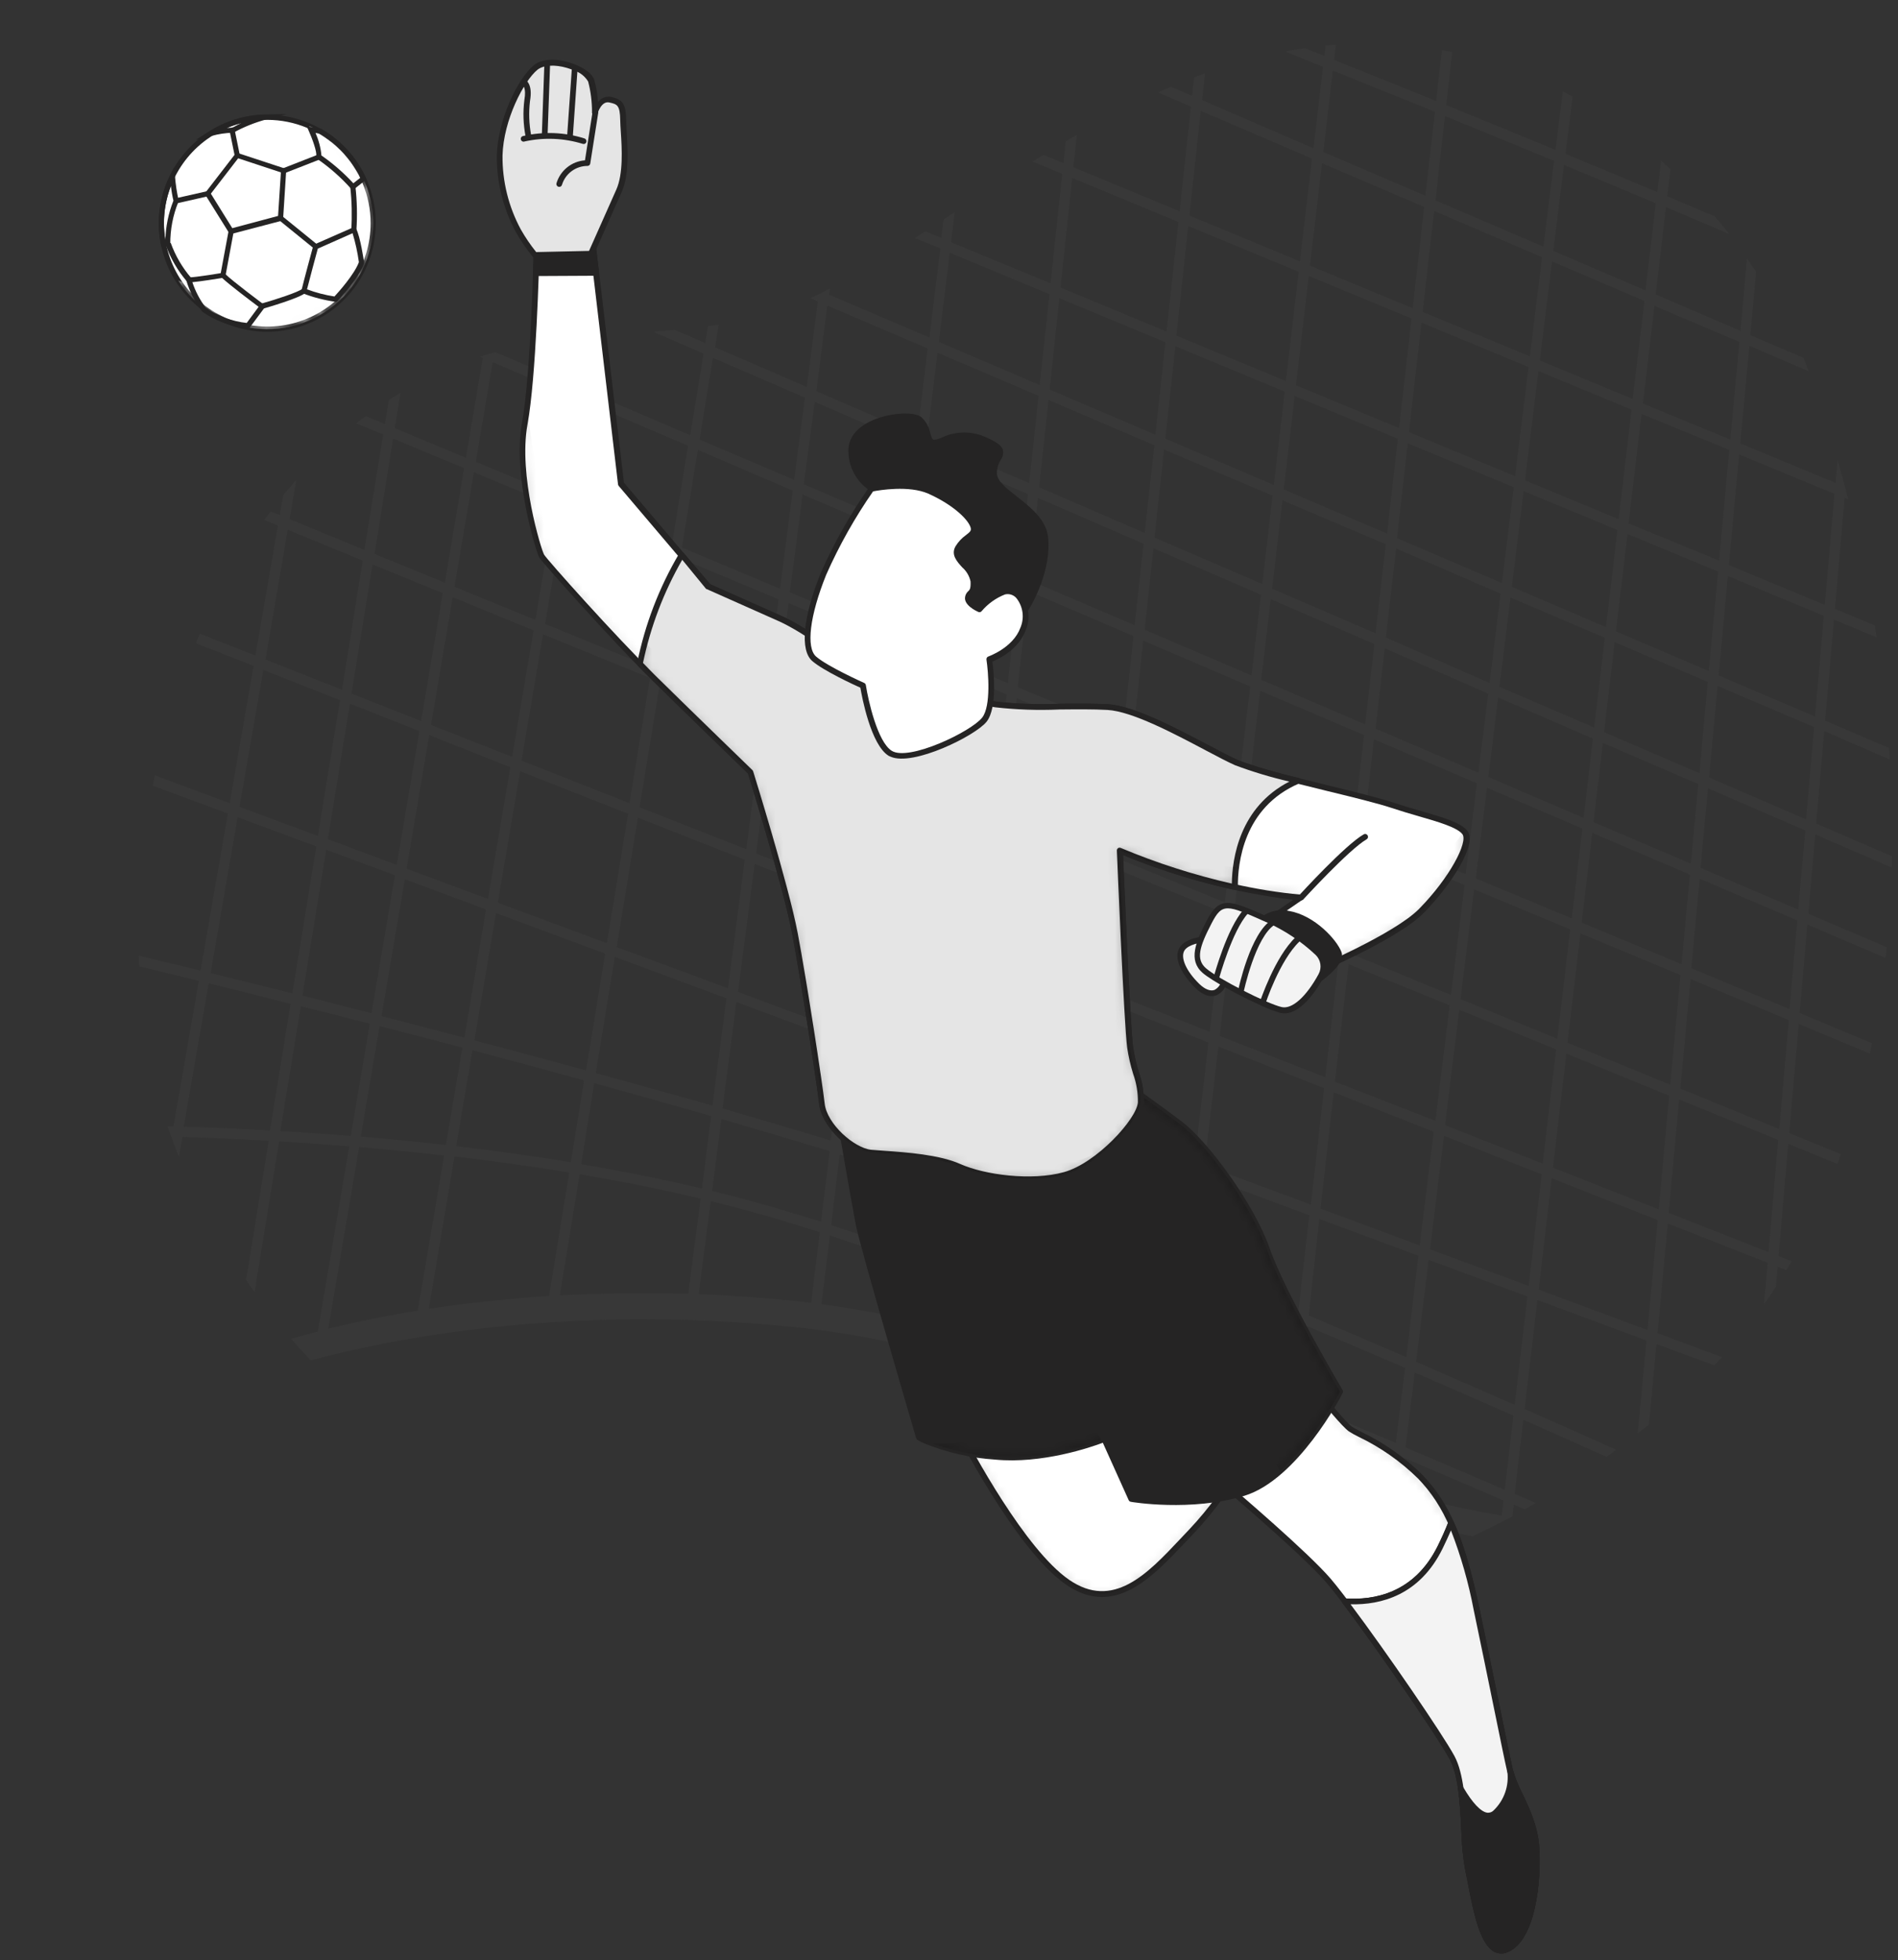 <svg width="246" height="254" viewBox="0 0 246 254" fill="none" xmlns="http://www.w3.org/2000/svg">
<rect x="0" y="0" width="246" height="254" fill="#333333" stroke="none"/>
<mask id="mask0_324_7486" style="mask-type:alpha" maskUnits="userSpaceOnUse" x="0" y="0" width="246" height="254">
<rect width="246" height="254" fill="#D9D9D9"/>
</mask>
<g mask="url(#mask0_324_7486)">
<path d="M239.554 64.698C239.114 62.992 238.648 61.3 238.168 59.62L237.908 62.579L225.559 57.461L226.732 44.799L234.403 48.092C234.189 47.512 233.976 46.939 233.736 46.365L226.866 43.433L227.599 35.21C227.225 34.657 226.832 34.084 226.419 33.504L225.599 42.88L214.59 38.162L215.923 26.833C218.682 27.993 221.408 29.15 224.1 30.305C223.52 29.559 222.907 28.812 222.267 28.052L216.09 25.433L216.503 21.935C216.103 21.555 215.703 21.182 215.29 20.809L214.81 24.9C210.812 23.228 206.853 21.568 202.908 19.936L203.821 12.525C203.408 12.292 202.988 12.065 202.562 11.859L201.609 19.429C196.751 17.43 191.986 15.471 187.441 13.618L188.22 6.747C187.787 6.661 187.348 6.574 186.888 6.501L186.141 13.098C181.41 11.172 176.945 9.373 172.906 7.767L173.133 5.814C172.68 5.814 172.227 5.881 171.8 5.921L171.647 7.254L169.128 6.248C168.266 6.368 167.413 6.508 166.569 6.667L171.48 8.667L170.241 19.216L155.793 12.978L156.173 9.5C155.706 9.669 155.24 9.842 154.773 10.02L154.513 12.425L151.755 11.246L150.089 11.979L154.36 13.811L152.894 27.38L139.113 21.675L139.559 17.477C139.086 17.75 138.606 18.03 138.133 18.316L137.833 21.142L135.241 20.069L133.848 20.935L137.68 22.521L136.167 36.722L123.259 31.391L123.732 27.499L122.306 28.432L122.013 30.838L119.927 29.972L118.594 30.852L121.879 32.184L120.467 43.746L107.465 38.189L107.572 37.369L106.412 37.982C105.972 38.209 105.532 38.422 105.079 38.648L106.006 39.048L104.566 50.144L92.677 45.006L93.157 42.074L91.771 42.274L91.411 44.459L87.466 42.754C86.526 42.834 85.587 42.913 84.641 42.98L91.191 45.812L89.465 56.402L75.864 50.584L77.063 43.54L75.691 43.666L74.604 50.044L64.202 45.632C63.535 45.819 62.869 46.012 62.202 46.225L62.582 46.392L60.383 59.327L51.16 55.482L51.9 50.91C51.4 51.21 50.894 51.523 50.4 51.837L49.894 54.956L47.401 53.923C46.988 54.229 46.575 54.536 46.175 54.855L49.667 56.295L47.235 71.263L37.519 67.264L38.405 62.179C37.832 62.846 37.259 63.512 36.706 64.179L36.259 66.751L35.073 66.264C34.793 66.631 34.526 66.998 34.253 67.371L36.026 68.097L33.107 84.951L25.91 82.118C25.73 82.525 25.563 82.931 25.39 83.344L32.874 86.283L29.775 104.077L20.072 100.471C19.979 100.911 19.892 101.358 19.805 101.804L29.542 105.409L25.996 125.775C23.004 125.042 20.319 124.395 18 123.836C18 124.295 18 124.755 18.059 125.215C20.319 125.761 22.904 126.388 25.776 127.094L22.491 145.947H21.725C21.871 146.394 22.018 146.847 22.171 147.28H22.265V147.44C22.551 148.273 22.864 149.086 23.184 149.899L23.637 147.32C26.969 147.42 30.728 147.58 34.833 147.813L31.901 165.853C32.261 166.379 32.62 166.906 32.994 167.425L36.172 147.886C39.058 148.06 42.103 148.273 45.269 148.553L41.191 172.543C39.858 172.877 38.745 173.21 37.752 173.483C38.569 174.438 39.409 175.367 40.271 176.269C50.3 173.563 72.878 168.938 102.534 171.91C121.06 173.763 135.508 179.594 150.715 185.818V185.998L151.381 186.078C163.603 191.076 176.112 196.188 190.859 199.06C192.572 198.26 194.298 197.4 196.031 196.468L196.204 194.955L197.61 195.575L199.05 194.748L196.311 193.575L197.437 183.959C201.342 185.687 204.938 187.289 208.226 188.764C208.639 188.471 209.059 188.171 209.472 187.864C205.9 186.258 201.929 184.485 197.597 182.573L199.263 168.445L213.411 173.696L212.271 185.718C212.758 185.345 213.238 184.965 213.717 184.585L214.69 174.149L222.201 176.915L223.174 175.855L214.83 172.757L216.163 158.529L229.111 163.627L228.638 168.998C229.165 168.252 229.678 167.499 230.178 166.732L230.404 164.14L231.524 164.58C231.757 164.193 231.977 163.807 232.19 163.414L230.511 162.747L231.777 148.206L238.141 150.812L238.601 149.559L231.897 146.82L233.13 132.672L242.34 136.511C242.44 136.071 242.54 135.631 242.626 135.178L233.25 131.273L234.249 119.79L244.372 124.122C244.425 123.662 244.472 123.196 244.519 122.736L234.376 118.398L235.269 108.115L245.178 112.4C245.178 111.92 245.178 111.44 245.212 110.961L235.389 106.716L236.435 94.72L244.925 98.412C244.925 97.919 244.865 97.419 244.832 96.926L236.548 93.387L237.701 80.286L243.233 82.578C243.153 82.065 243.073 81.552 242.986 81.039L237.821 78.893L239.081 64.499L239.554 64.698ZM225.446 44.3L224.267 56.961L212.938 52.297L214.43 39.635L225.446 44.3ZM64.288 118.311L78.436 123.562L75.964 138.71C71.039 137.377 66.188 136.044 61.483 134.811L64.288 118.311ZM60.19 134.465C56.505 133.492 52.913 132.559 49.447 131.666L52.466 113.919L62.995 117.838L60.19 134.465ZM64.515 116.972L67.414 99.925L81.408 105.436L78.663 122.223L64.515 116.972ZM82.668 105.936L96.529 111.4L94.363 128.061L79.929 122.729L82.668 105.936ZM82.888 104.603L85.553 88.389L98.842 93.827L96.729 110.048L82.888 104.603ZM97.809 111.933L111.43 117.305L109.431 133.678L95.65 128.527L97.809 111.933ZM97.989 110.601L100.094 94.394L113.556 99.905L111.597 115.965L97.989 110.601ZM114.835 100.431L128.763 106.129L127.057 122.056L112.883 116.472L114.835 100.431ZM194.498 76.927L193.065 88.502L179.617 82.612L180.95 71.063L194.498 76.927ZM181.063 69.736L182.456 57.434L196.204 63.132L194.665 75.554L181.063 69.736ZM192.899 89.882L191.613 100.131L178.284 94.414L179.471 83.998L192.899 89.882ZM178.284 82.065L164.876 76.287L166.209 64.825L179.617 70.516L178.284 82.065ZM178.131 83.445L176.952 93.867L163.463 88.096L164.696 77.633L178.131 83.445ZM176.798 95.247L175.432 107.242L161.904 101.611L163.323 89.496L176.798 95.247ZM160.604 101.058L146.843 95.327L148.176 83.005L162.044 88.949L160.604 101.058ZM160.445 102.437L158.765 116.938L145.13 111.354L146.717 96.733L160.445 102.437ZM158.605 118.271L156.793 133.705L143.278 128.374L144.964 112.707L158.605 118.271ZM143.844 110.787L130.19 105.203L131.762 90.468L145.43 96.16L143.844 110.787ZM128.91 104.676L114.975 98.999L116.808 84.284L130.483 89.982L128.91 104.676ZM130.043 106.582L143.698 112.167L141.992 127.867L128.344 122.489L130.043 106.582ZM143.131 129.753L156.633 135.085L154.827 150.499L141.419 145.521L143.131 129.753ZM157.912 135.598L171.62 140.996L169.908 156.096L156.113 150.978L157.912 135.598ZM158.079 134.232L159.885 118.811L173.506 124.389L171.774 139.596L158.079 134.232ZM160.045 117.438L161.744 102.944L175.299 108.595L173.666 122.989L160.045 117.438ZM176.578 109.155L189.827 114.672L188.067 128.934L174.952 123.529L176.578 109.155ZM176.732 107.775L178.064 95.78L191.426 101.498L189.966 113.28L176.732 107.775ZM192.725 102.064L205.094 107.355L203.721 119.011L191.273 113.826L192.725 102.064ZM192.899 100.685L194.172 90.375L206.46 95.706L205.254 105.989L192.899 100.685ZM194.338 89.002L195.771 77.42L208 82.638L206.627 94.28L194.338 89.002ZM195.944 76.041L197.477 63.626L209.639 68.67L208.159 81.272L195.944 76.041ZM197.65 62.239L199.396 48.078L211.471 53.076L209.799 67.284L197.65 62.239ZM199.569 46.712L201.155 33.87L213.151 39.002L211.605 51.697L199.569 46.712ZM198.29 46.179L184.382 40.421L185.875 27.326L199.869 33.324L198.29 46.179ZM198.123 47.552L196.371 61.706L182.616 56.002L184.229 41.801L198.123 47.552ZM181.336 55.469L167.962 49.924L169.628 35.756L182.956 41.267L181.336 55.469ZM181.177 56.848L179.784 69.143L166.382 63.419L167.802 51.297L181.177 56.848ZM165.103 62.846L151.035 56.848L152.334 44.853L166.522 50.744L165.103 62.846ZM164.943 64.225L163.61 75.681L149.629 69.663L150.868 58.241L164.943 64.225ZM163.437 77.06L162.211 87.53L148.349 81.599L149.495 71.036L163.437 77.06ZM148.363 69.063L134.681 63.146L135.894 51.817L149.629 57.694L148.363 69.063ZM148.216 70.45L147.07 81.025L133.395 75.174L134.528 64.512L148.216 70.45ZM146.916 82.412L145.584 94.747L131.916 89.056L133.248 76.561L146.916 82.412ZM132.115 74.628L118.674 68.957L119.973 58.294L133.248 64.032L132.115 74.628ZM131.962 76.014L130.629 88.522L116.975 82.878L118.507 70.29L131.962 76.014ZM115.695 82.298L102.367 76.754L104.02 64.059L117.215 69.71L115.695 82.298ZM115.529 83.671L113.729 98.425L100.274 92.948L102.2 78.147L115.529 83.671ZM98.982 92.448L85.74 87.023L88.146 72.322L100.914 77.653L98.982 92.448ZM84.474 86.51L70.646 80.846L73.158 66.078L86.88 71.796L84.474 86.51ZM84.254 87.843L81.588 104.077L67.594 98.565L70.379 82.178L84.254 87.843ZM66.381 98.079L55.858 93.934L58.67 77.38L69.166 81.678L66.381 98.079ZM66.148 99.412L63.249 116.485L52.693 112.567L55.632 95.24L66.148 99.412ZM51.42 112.073L42.49 108.741L45.349 91.168L54.365 94.727L51.42 112.073ZM51.193 113.406L48.154 131.293C45.049 130.493 42.05 129.733 39.198 129.014L42.277 110.101L51.193 113.406ZM49.194 132.945C52.653 133.838 56.245 134.771 59.937 135.744L57.791 148.366C54.012 147.94 50.314 147.58 46.755 147.28L49.194 132.945ZM61.23 136.084C65.934 137.33 70.786 138.637 75.717 139.989L73.985 150.599C68.973 149.772 63.988 149.092 59.117 148.519L61.23 136.084ZM77.01 140.343C82.015 141.722 87.093 143.148 92.171 144.608L90.985 154.011C85.84 152.791 80.582 151.745 75.331 150.858L77.01 140.343ZM77.223 139.01L79.682 123.982L94.157 129.353L92.344 143.261C87.319 141.855 82.255 140.436 77.257 139.063L77.223 139.01ZM95.436 129.833L109.238 134.958L107.672 147.786C103.007 146.38 98.342 144.994 93.644 143.635L95.436 129.833ZM110.517 135.431L125.012 140.809L123.725 152.804C118.947 151.245 113.996 149.686 108.964 148.14L110.517 135.431ZM110.684 134.098L112.683 117.751L126.877 123.342L125.158 139.47L110.684 134.098ZM126.304 141.342L139.959 146.414L138.7 158.009C134.361 156.45 129.783 154.877 125.032 153.311L126.304 141.342ZM126.451 139.976L128.17 123.876L141.818 129.26L140.106 145.047L126.451 139.976ZM141.245 146.887L154.64 151.865L153.254 163.64L151.488 162.92C147.943 161.461 144.098 159.982 140.019 158.496L141.245 146.887ZM155.906 152.338L169.701 157.463L168.288 169.918C163.845 168.052 159.254 166.135 154.513 164.167L155.906 152.338ZM170.987 157.942L183.842 162.707L182.283 175.862C178.249 174.121 174.028 172.319 169.621 170.458L170.987 157.942ZM171.147 156.61L172.86 141.529L185.828 146.647L184.009 161.388L171.147 156.61ZM173.013 140.163L174.786 124.935L187.894 130.266L186.048 145.241L173.013 140.163ZM189.127 130.833L201.689 135.978L199.949 150.785L187.288 145.794L189.127 130.833ZM189.3 129.467L191.053 115.232L203.515 120.424L201.849 134.605L189.3 129.467ZM204.841 120.937L217.816 126.341L216.483 140.556L203.155 135.105L204.841 120.937ZM205.001 119.557L206.373 107.915L219.035 113.326L217.942 124.935L205.001 119.557ZM206.533 106.536L207.74 96.26L220.115 101.591L219.155 111.913L206.533 106.536ZM207.9 94.88L209.272 83.198L221.348 88.356L220.268 100.191L207.9 94.88ZM209.439 81.819L210.938 69.183L222.694 74.061L221.474 86.95L209.439 81.819ZM211.078 67.824L212.751 53.629L224.14 58.294L222.807 72.642L211.078 67.824ZM202.702 21.368C206.653 23.008 210.645 24.667 214.61 26.34L213.277 37.636L201.315 32.511L202.702 21.368ZM187.268 15.031C191.812 16.884 196.597 18.836 201.422 20.842L200.049 31.964L186.055 25.967L187.268 15.031ZM172.746 9.146C176.798 10.779 181.263 12.585 185.988 14.478L184.749 25.374L171.507 19.696L172.746 9.146ZM171.347 21.142L184.595 26.82L183.102 39.941L169.774 34.423L171.347 21.142ZM155.626 14.364L170.048 20.542L168.488 33.87L154.154 27.933L155.626 14.364ZM154.007 29.285L168.328 35.216L166.662 49.384L152.468 43.493L154.007 29.285ZM138.966 23.055L152.741 28.759L151.201 42.967L137.447 37.262L138.966 23.055ZM137.3 38.635L151.055 44.34L149.755 56.335L136.041 50.477L137.3 38.635ZM123.092 32.744L136.021 38.109L134.761 49.904L121.68 44.3L123.092 32.744ZM121.513 45.692L134.608 51.29L133.402 62.619L120.14 56.888L121.513 45.692ZM107.218 39.588L120.233 45.146L118.901 56.355L105.806 50.697L107.218 39.588ZM105.599 52.07L118.701 57.734L117.368 68.397L104.173 62.752L105.599 52.07ZM92.397 46.359L104.326 51.517L102.933 62.179L90.665 56.961L92.397 46.359ZM90.445 58.294L102.753 63.566L101.101 76.287L88.379 70.956L90.445 58.294ZM75.577 51.937L89.185 57.754L87.113 70.416L73.398 64.705L75.577 51.937ZM63.849 46.919L74.311 51.397L72.139 64.205L61.663 59.84L63.849 46.919ZM61.423 61.186L71.905 65.551L69.393 80.332L58.897 76.034L61.423 61.186ZM50.947 56.821L60.157 60.66L57.664 75.514L48.541 71.782L50.947 56.821ZM48.281 73.135L57.391 76.86L54.579 93.434L45.556 89.875L48.281 73.135ZM37.285 68.637L47.015 72.635L44.336 89.376L34.407 85.464L37.285 68.637ZM34.127 86.803L44.069 90.722L41.204 108.322L31.035 104.55L34.127 86.803ZM30.795 105.882L41.004 109.668L37.898 128.727C34.08 127.767 30.528 126.888 27.296 126.095L30.795 105.882ZM34.993 146.487C30.901 146.254 27.143 146.094 23.811 145.987L27.049 127.408C30.281 128.207 33.84 129.087 37.665 130.073L34.993 146.487ZM36.326 146.56L38.991 130.373C41.844 131.093 44.836 131.852 47.935 132.652L45.462 147.207C42.297 146.927 39.245 146.733 36.339 146.56H36.326ZM42.543 172.17L46.542 148.633C50.1 148.933 53.792 149.299 57.571 149.719L54.152 169.831C49.607 170.571 45.709 171.397 42.57 172.17H42.543ZM55.572 169.585L58.904 149.846C63.775 150.419 68.767 151.105 73.785 151.925L71.172 167.919C65.395 168.312 60.163 168.918 55.572 169.585ZM72.558 167.839L75.118 152.145C80.382 153.038 85.653 154.084 90.811 155.31L89.205 167.652C83.261 167.492 77.69 167.585 72.558 167.865V167.839ZM105.139 168.818C104.373 168.725 103.613 168.625 102.833 168.552C98.582 168.125 94.483 167.852 90.545 167.699L92.118 155.63C94.397 156.19 96.647 156.785 98.868 157.416C101.201 158.082 103.673 158.835 106.259 159.655L105.139 168.818ZM99.235 156.156C96.956 155.49 94.63 154.897 92.291 154.324L93.497 144.994C98.209 146.36 102.907 147.746 107.538 149.152L106.419 158.309C103.913 157.543 101.507 156.81 99.235 156.156ZM121.719 172.004C116.702 170.686 111.608 169.682 106.465 168.998L107.552 160.095C112.216 161.608 117.228 163.334 122.446 165.213L121.719 172.004ZM107.725 158.749L108.831 149.592C113.876 151.132 118.827 152.691 123.619 154.257L122.592 163.867C117.381 161.974 112.376 160.255 107.712 158.749H107.725ZM136.707 176.742C132.302 175.136 127.77 173.643 123.039 172.357L123.745 165.693C128.177 167.299 132.735 169.025 137.353 170.777L136.707 176.742ZM123.892 164.327L124.925 154.677C129.683 156.25 134.255 157.822 138.593 159.389L137.507 169.385C132.869 167.625 128.304 165.919 123.879 164.313L123.892 164.327ZM151.101 182.373C146.81 180.62 142.438 178.868 138 177.208L138.666 171.277C143.031 172.957 147.436 174.689 151.815 176.442L151.101 182.373ZM138.793 169.904L139.879 159.855C143.824 161.294 147.556 162.734 151.002 164.147L153.134 165.026L151.954 175.069C147.556 173.303 143.145 171.584 138.78 169.891L138.793 169.904ZM166.249 188.411C161.584 186.671 157.079 184.819 152.601 182.986L152.381 182.899L153.081 176.955C157.746 178.828 162.41 180.72 166.909 182.58L166.249 188.411ZM153.227 175.582L154.4 165.553C159.149 167.521 163.741 169.44 168.175 171.311L167.055 181.207C162.537 179.327 157.899 177.442 153.227 175.582ZM180.137 193.056C175.785 191.809 171.6 190.39 167.522 188.89L168.188 183.113C172.513 184.899 176.718 186.658 180.723 188.351L180.137 193.056ZM168.335 181.727L169.454 171.844C173.853 173.705 178.073 175.505 182.116 177.242L180.917 186.971C176.872 185.272 172.667 183.513 168.335 181.72V181.727ZM194.638 196.388C190.19 195.637 185.783 194.656 181.436 193.449L181.996 188.917C186.601 190.87 190.933 192.722 194.871 194.422L194.638 196.388ZM195.031 193.056C191.093 191.356 186.768 189.504 182.163 187.558L183.369 177.841C187.901 179.801 192.179 181.667 196.164 183.426L195.031 193.056ZM196.324 182.04C192.326 180.289 188.063 178.43 183.536 176.462L185.168 163.24L197.977 167.992L196.324 182.04ZM198.137 166.632L185.342 161.881L187.154 147.173L199.816 152.165L198.137 166.632ZM213.537 172.35L199.423 167.106L201.116 152.671L214.864 158.089L213.537 172.35ZM214.99 156.71L201.275 151.305L203.015 136.517L216.343 141.975L214.99 156.71ZM229.225 162.254L216.27 157.163L217.636 142.455L230.478 147.706L229.225 162.254ZM230.611 146.307L217.782 141.056L219.115 126.848L231.857 132.179L230.611 146.307ZM231.944 130.76L219.209 125.462L220.288 113.853L232.95 119.264L231.944 130.76ZM233.07 117.871L220.408 112.46L221.368 102.137L233.989 107.608L233.07 117.871ZM234.089 106.182L221.508 100.744L222.614 88.876L235.129 94.207L234.089 106.182ZM235.249 92.854L222.747 87.523L223.947 74.628L236.389 79.793L235.249 92.854ZM236.515 78.386L224.073 73.222L225.406 58.874L237.768 63.992L236.515 78.386Z" fill="#797979" fill-opacity="0.09"/>
<path d="M44.355 38.634C49.716 33.273 49.716 24.581 44.355 19.22C38.993 13.858 30.301 13.858 24.94 19.22C19.579 24.581 19.579 33.273 24.94 38.634C30.301 43.995 38.993 43.995 44.355 38.634Z" fill="white"/>
<path d="M34.647 42.988C31.866 42.988 29.148 42.163 26.835 40.618C24.523 39.073 22.721 36.877 21.656 34.307C20.592 31.738 20.314 28.911 20.856 26.183C21.399 23.456 22.738 20.95 24.704 18.984C26.671 17.017 29.176 15.678 31.904 15.135C34.632 14.593 37.459 14.871 40.028 15.936C42.597 17 44.794 18.802 46.339 21.114C47.884 23.427 48.708 26.145 48.708 28.927C48.703 32.654 47.22 36.228 44.584 38.863C41.948 41.499 38.375 42.982 34.647 42.988ZM34.647 15.532C31.998 15.532 29.408 16.317 27.205 17.789C25.003 19.261 23.286 21.353 22.272 23.8C21.258 26.248 20.993 28.941 21.51 31.54C22.027 34.138 23.302 36.525 25.176 38.398C27.049 40.271 29.436 41.547 32.034 42.064C34.632 42.581 37.326 42.316 39.773 41.302C42.221 40.288 44.313 38.571 45.785 36.368C47.256 34.166 48.042 31.576 48.042 28.927C48.038 25.375 46.626 21.97 44.115 19.459C41.604 16.948 38.199 15.535 34.647 15.532Z" fill="#252424"/>
<mask id="mask1_324_7486" style="mask-type:luminance" maskUnits="userSpaceOnUse" x="20" y="15" width="29" height="28">
<mask id="mask2_324_7486" style="mask-type:luminance" maskUnits="userSpaceOnUse" x="20" y="15" width="29" height="28">
<path d="M44.353 38.633C49.715 33.272 49.715 24.58 44.353 19.219C38.992 13.858 30.3 13.858 24.939 19.219C19.578 24.58 19.578 33.272 24.939 38.633C30.3 43.995 38.992 43.995 44.353 38.633Z" fill="white"/>
</mask>
<g mask="url(#mask2_324_7486)">
<path d="M34.646 42.988C31.865 42.988 29.147 42.163 26.834 40.618C24.522 39.073 22.72 36.877 21.655 34.307C20.591 31.738 20.313 28.911 20.855 26.183C21.398 23.456 22.737 20.95 24.703 18.984C26.67 17.017 29.175 15.678 31.903 15.135C34.631 14.593 37.458 14.871 40.027 15.936C42.597 17 44.793 18.802 46.338 21.114C47.883 23.427 48.707 26.145 48.707 28.927C48.702 32.654 47.219 36.228 44.583 38.863C41.947 41.499 38.374 42.982 34.646 42.988ZM34.646 15.532C31.997 15.532 29.407 16.317 27.204 17.789C25.002 19.261 23.285 21.353 22.271 23.8C21.257 26.248 20.992 28.941 21.509 31.54C22.026 34.138 23.301 36.525 25.175 38.398C27.048 40.271 29.435 41.547 32.033 42.064C34.631 42.581 37.325 42.316 39.772 41.302C42.22 40.288 44.312 38.571 45.784 36.368C47.255 34.166 48.041 31.576 48.041 28.927C48.038 25.375 46.625 21.97 44.114 19.459C41.603 16.948 38.198 15.535 34.646 15.532Z" fill="white"/>
</g>
</mask>
<g mask="url(#mask1_324_7486)">
<path d="M40.058 16.311C41.648 18.782 42.403 21.698 42.211 24.63C42.019 27.563 40.891 30.356 38.992 32.599C37.094 34.842 34.526 36.416 31.666 37.09C28.806 37.764 25.805 37.502 23.105 36.343C24.265 38.147 25.833 39.654 27.681 40.742C29.53 41.831 31.608 42.471 33.748 42.611C35.889 42.751 38.032 42.387 40.007 41.548C41.981 40.71 43.732 39.42 45.118 37.783C46.504 36.145 47.486 34.206 47.987 32.12C48.487 30.034 48.492 27.859 47.999 25.771C47.507 23.683 46.533 21.74 45.154 20.097C43.774 18.454 42.029 17.157 40.058 16.311Z" fill="#F3F3F3"/>
<path opacity="0.5" d="M40.058 16.311C41.648 18.782 42.403 21.698 42.211 24.63C42.019 27.563 40.891 30.356 38.992 32.599C37.094 34.842 34.526 36.416 31.666 37.09C28.806 37.764 25.805 37.502 23.105 36.343C24.265 38.147 25.833 39.654 27.681 40.742C29.53 41.831 31.608 42.471 33.748 42.611C35.889 42.751 38.032 42.387 40.007 41.548C41.981 40.71 43.732 39.42 45.118 37.783C46.504 36.145 47.486 34.206 47.987 32.12C48.487 30.034 48.492 27.859 47.999 25.771C47.507 23.683 46.533 21.74 45.154 20.097C43.774 18.454 42.029 17.157 40.058 16.311Z" fill="white"/>
</g>
<path d="M32.302 42.535H32.122C30.019 42.351 28 41.623 26.264 40.423L26.204 40.369C25.285 39.172 24.591 37.817 24.158 36.371L24.038 35.944H24.478C25.364 35.944 28.81 35.364 28.85 35.358L29.016 35.325L29.136 35.451C30.096 36.411 34.141 39.416 34.181 39.45L34.448 39.65L32.302 42.535ZM26.691 39.903C28.267 40.973 30.081 41.641 31.975 41.849L33.521 39.756C32.628 39.09 29.789 36.951 28.79 36.018C28.177 36.118 26.044 36.464 24.931 36.564C25.331 37.766 25.925 38.894 26.691 39.903ZM43.624 39.103H43.471C42.037 38.903 40.631 38.541 39.279 38.023L39.006 37.917L39.072 37.637C39.332 36.517 40.539 32.072 40.592 31.879L40.632 31.726L46.016 29.36L46.156 29.633C46.709 30.666 47.163 33.832 47.183 33.965V34.045V34.125C46.516 36.084 43.851 38.877 43.744 38.996L43.624 39.103ZM39.792 37.49C40.943 37.923 42.135 38.233 43.351 38.417C43.844 37.883 45.916 35.584 46.516 33.972C46.342 32.702 46.068 31.447 45.697 30.22L41.192 32.219C40.992 32.952 40.112 36.204 39.792 37.49ZM21.359 31.959H21.139H20.899L20.853 31.726C20.672 30.817 20.581 29.893 20.58 28.967C20.577 26.795 21.081 24.652 22.052 22.709L22.572 21.657L22.679 22.829C22.761 23.886 22.919 24.935 23.152 25.968V26.081L23.105 26.195C22.411 27.909 22.06 29.743 22.072 31.593V31.832L21.846 31.919C21.686 31.953 21.523 31.967 21.359 31.959ZM22.152 24.089C21.55 25.631 21.243 27.272 21.246 28.927C21.248 29.664 21.311 30.399 21.433 31.126C21.475 29.369 21.829 27.634 22.479 26.002C22.33 25.372 22.221 24.733 22.152 24.089ZM29.803 30.366L26.517 25.095L30.629 19.764L37.107 21.896L36.68 28.561L29.803 30.366ZM27.33 25.095L30.109 29.567L36.04 27.981L36.407 22.336L30.869 20.51L27.33 25.095ZM45.677 24.682L45.47 24.422C44.177 22.977 42.716 21.69 41.118 20.59L40.938 20.464L40.985 20.244C41.112 19.697 40.459 17.938 40.019 16.958L39.772 16.405L41.611 16.685C44.153 18.13 46.178 20.335 47.403 22.989L47.516 23.229L45.677 24.682ZM41.678 20.157C43.177 21.202 44.558 22.406 45.797 23.749L46.703 23.036C45.537 20.635 43.68 18.637 41.372 17.298L40.892 17.232C41.312 18.166 41.574 19.163 41.665 20.184L41.678 20.157ZM25.324 18.158L27.13 17.012C29.293 15.637 31.792 14.884 34.354 14.832L37.147 14.773L34.481 15.486C33.027 15.879 31.624 16.442 30.302 17.165L30.229 17.205H30.136C29.221 17.228 28.312 17.364 27.43 17.611L25.324 18.158ZM31.215 15.945C30.59 16.108 29.977 16.317 29.383 16.572C29.603 16.572 29.816 16.572 30.049 16.538C30.282 16.505 30.596 16.259 31.202 15.985L31.215 15.945Z" fill="#252424"/>
<path d="M30.418 16.842L29.765 16.975L30.425 20.207L31.078 20.074L30.418 16.842Z" fill="#252424"/>
<path d="M41.183 20.047L36.627 21.828L36.87 22.448L41.425 20.668L41.183 20.047Z" fill="#252424"/>
<path d="M46.196 29.806L45.529 29.76C45.643 27.934 45.6 26.101 45.403 24.282L46.069 24.195C46.277 26.058 46.319 27.936 46.196 29.806Z" fill="#252424"/>
<path d="M36.573 27.997L36.153 28.514L40.706 32.209L41.126 31.692L36.573 27.997Z" fill="#252424"/>
<path d="M29.627 29.921L28.573 35.595L29.229 35.716L30.282 30.042L29.627 29.921Z" fill="#252424"/>
<path d="M34.075 40.003L33.895 39.337C35.721 38.817 38.64 37.871 39.186 37.424L39.613 37.938C38.786 38.644 34.555 39.87 34.075 40.003Z" fill="#252424"/>
<path d="M26.858 24.771L22.764 25.698L22.911 26.348L27.006 25.421L26.858 24.771Z" fill="#252424"/>
<path d="M24.232 36.476C23.015 35.062 22.075 33.432 21.46 31.671L22.126 31.465C22.728 33.137 23.631 34.684 24.792 36.03L24.232 36.476Z" fill="#252424"/>
<path d="M157.327 191.223C157.327 191.223 168.824 200.888 172.172 204.79C175.52 208.692 186.282 224.186 188.209 227.724C190.135 231.261 189.468 238.729 190.29 242.303C191.112 245.877 192.021 254.055 195.347 252.586C198.672 251.118 199.422 243.427 199.133 239.278C198.843 235.128 196.274 231.849 195.735 229.465C195.196 227.081 193.205 217.098 191.391 208.526C189.577 199.954 187.728 195.111 184.033 191.331C180.339 187.55 176.018 185.888 174.999 185.166C173.98 184.445 170.732 180.319 170.732 180.319C170.732 180.319 162.019 190.899 157.327 191.223Z" fill="white"/>
<path d="M193.819 252.971L193.697 252.916C191.785 251.919 190.974 247.717 190.317 244.338C190.175 243.617 190.049 242.952 189.924 242.393C189.609 240.628 189.432 238.841 189.395 237.048C189.246 233.733 189.026 230.029 187.874 227.908C186.012 224.464 175.346 209.062 171.89 205.039C168.591 201.207 157.194 191.611 157.083 191.513C157.026 191.466 156.985 191.402 156.965 191.331C156.944 191.26 156.946 191.184 156.969 191.113C156.991 191.043 157.034 190.981 157.092 190.936C157.149 190.891 157.22 190.864 157.293 190.86C161.781 190.558 170.367 180.206 170.455 180.099C170.49 180.055 170.534 180.02 170.584 179.996C170.634 179.971 170.689 179.959 170.745 179.96C170.8 179.958 170.855 179.969 170.905 179.992C170.956 180.014 171 180.047 171.036 180.089C171.928 181.225 174.428 184.295 175.231 184.864C175.454 185.02 175.876 185.24 176.454 185.546C179.363 186.94 182.021 188.806 184.32 191.069C187.873 194.729 189.821 199.275 191.762 208.44C192.662 212.714 193.607 217.342 194.395 221.194C195.183 225.045 195.826 228.182 196.099 229.375C196.394 230.402 196.793 231.396 197.289 232.341C198.187 234.228 199.31 236.579 199.5 239.255C199.82 243.718 199.016 251.385 195.503 252.908C195.244 253.04 194.959 253.114 194.668 253.125C194.377 253.136 194.087 253.083 193.819 252.971ZM158.174 191.454C160.608 193.521 169.522 201.142 172.456 204.551C175.927 208.597 186.659 224.086 188.532 227.543C189.761 229.82 189.962 233.638 190.14 236.998C190.174 238.75 190.344 240.496 190.651 242.221C190.773 242.786 190.912 243.458 191.048 244.193C191.61 247.074 192.453 251.421 194.049 252.253C194.225 252.347 194.422 252.396 194.622 252.395C194.822 252.395 195.018 252.345 195.195 252.251C198.162 250.948 199.074 243.752 198.761 239.308C198.473 236.978 197.745 234.725 196.616 232.667C196.093 231.676 195.676 230.632 195.369 229.554C195.09 228.358 194.459 225.267 193.662 221.363C192.865 217.459 191.928 212.884 191.029 208.609C189.125 199.599 187.224 195.147 183.791 191.581C181.546 189.376 178.954 187.556 176.118 186.192C175.669 185.978 175.234 185.736 174.816 185.467C173.941 184.842 171.578 181.939 170.754 180.906C169.243 182.678 162.569 190.283 158.174 191.454Z" fill="#252424"/>
<mask id="mask3_324_7486" style="mask-type:luminance" maskUnits="userSpaceOnUse" x="157" y="180" width="43" height="73">
<mask id="mask4_324_7486" style="mask-type:luminance" maskUnits="userSpaceOnUse" x="157" y="180" width="43" height="73">
<path d="M157.325 191.223C157.325 191.223 168.822 200.888 172.17 204.79C175.518 208.692 186.281 224.186 188.207 227.724C190.134 231.261 189.466 238.729 190.288 242.303C191.11 245.877 192.02 254.055 195.345 252.586C198.671 251.118 199.421 243.427 199.131 239.278C198.842 235.128 196.272 231.849 195.733 229.465C195.194 227.081 193.204 217.098 191.39 208.526C189.575 199.954 187.726 195.111 184.032 191.331C180.337 187.55 176.017 185.888 174.998 185.166C173.979 184.445 170.73 180.319 170.73 180.319C170.73 180.319 162.018 190.899 157.325 191.223Z" fill="white"/>
</mask>
<g mask="url(#mask4_324_7486)">
<path d="M193.818 252.97L193.696 252.916C191.784 251.919 190.974 247.717 190.317 244.338C190.175 243.617 190.049 242.951 189.924 242.392C189.609 240.627 189.432 238.84 189.394 237.048C189.245 233.733 189.025 230.029 187.874 227.908C186.011 224.464 175.346 209.061 171.889 205.038C168.591 201.207 157.193 191.611 157.083 191.513C157.026 191.465 156.985 191.402 156.964 191.33C156.944 191.259 156.945 191.183 156.968 191.113C156.99 191.043 157.033 190.981 157.091 190.936C157.149 190.89 157.219 190.864 157.293 190.859C161.78 190.557 170.367 180.205 170.455 180.098C170.489 180.055 170.533 180.019 170.583 179.995C170.634 179.971 170.689 179.959 170.744 179.959C170.799 179.958 170.854 179.969 170.905 179.991C170.955 180.013 171 180.047 171.036 180.089C171.927 181.225 174.427 184.295 175.23 184.863C175.453 185.019 175.875 185.239 176.454 185.545C179.362 186.939 182.02 188.805 184.319 191.068C187.872 194.728 189.821 199.275 191.761 208.439C192.661 212.714 193.607 217.342 194.395 221.193C195.183 225.044 195.825 228.181 196.098 229.375C196.393 230.401 196.792 231.395 197.288 232.341C198.187 234.227 199.309 236.579 199.499 239.254C199.82 243.718 199.015 251.384 195.503 252.908C195.243 253.04 194.958 253.114 194.667 253.125C194.376 253.136 194.087 253.083 193.818 252.97ZM158.173 191.454C160.608 193.52 169.521 201.142 172.455 204.551C175.926 208.597 186.659 224.086 188.532 227.543C189.76 229.82 189.962 233.637 190.14 236.998C190.173 238.749 190.344 240.495 190.65 242.22C190.772 242.786 190.912 243.457 191.048 244.192C191.609 247.073 192.453 251.42 194.048 252.252C194.225 252.346 194.422 252.395 194.621 252.395C194.821 252.394 195.018 252.345 195.194 252.251C198.162 250.948 199.074 243.751 198.761 239.307C198.472 236.978 197.744 234.725 196.615 232.667C196.093 231.675 195.675 230.632 195.369 229.554C195.089 228.357 194.458 225.266 193.662 221.362C192.865 217.458 191.928 212.883 191.028 208.608C189.125 199.599 187.223 195.146 183.791 191.58C181.546 189.375 178.953 187.555 176.117 186.192C175.669 185.978 175.234 185.735 174.816 185.466C173.94 184.841 171.577 181.938 170.754 180.905C169.242 182.678 162.568 190.283 158.173 191.454Z" fill="white"/>
</g>
</mask>
<g mask="url(#mask3_324_7486)">
<path opacity="0.2" d="M195.736 229.465C195.174 227.079 193.207 217.098 191.393 208.526C189.578 199.954 187.729 195.111 184.035 191.331C180.34 187.551 176.02 185.888 175.001 185.166C173.982 184.445 170.733 180.319 170.733 180.319C170.733 180.319 169.218 182.155 167.11 184.319C169.201 186.208 171.792 188.563 174.629 191.149C181.632 197.515 189.925 214.598 190.107 218.716C190.255 221.852 183.568 216.984 178.702 213.519C182.692 219.153 187.058 225.603 188.21 227.724C190.116 231.253 189.469 238.73 190.291 242.303C191.113 245.877 192.023 254.055 195.348 252.587C198.674 251.118 199.424 243.427 199.134 239.278C198.845 235.129 196.275 231.849 195.736 229.465Z" fill="black"/>
</g>
<path d="M195.735 229.465C195.172 227.079 193.205 217.098 191.391 208.526C190.69 204.698 189.581 200.956 188.082 197.364C187.647 198.34 187.177 199.398 186.67 200.537C183.489 206.919 177.948 207.743 174.316 207.491C178.777 213.383 186.614 224.773 188.222 227.73C190.128 231.259 189.481 238.736 190.303 242.31C191.125 245.884 192.035 254.061 195.36 252.593C198.686 251.124 199.436 243.433 199.146 239.284C198.857 235.135 196.274 231.849 195.735 229.465Z" fill="white"/>
<path d="M193.819 252.97L193.697 252.916C191.785 251.919 190.975 247.717 190.318 244.338C190.176 243.617 190.05 242.951 189.925 242.392C189.61 240.627 189.433 238.84 189.395 237.048C189.246 233.733 189.026 230.029 187.874 227.908C186.313 225.028 178.538 213.698 174 207.707C173.959 207.65 173.934 207.583 173.93 207.513C173.925 207.443 173.94 207.373 173.974 207.312C174.007 207.25 174.057 207.199 174.118 207.165C174.179 207.13 174.249 207.114 174.319 207.118C178.131 207.385 183.3 206.428 186.323 200.366C186.837 199.319 187.315 198.265 187.723 197.22C187.75 197.153 187.797 197.096 187.856 197.055C187.916 197.014 187.986 196.991 188.058 196.99C188.131 196.988 188.202 197.008 188.263 197.046C188.324 197.085 188.373 197.14 188.403 197.206C189.653 199.963 190.676 203.432 191.746 208.44C192.645 212.715 193.591 217.343 194.379 221.194C195.167 225.045 195.81 228.182 196.083 229.376C196.378 230.402 196.776 231.396 197.272 232.342C198.171 234.228 199.293 236.579 199.484 239.255C199.804 243.718 199 251.385 195.487 252.908C195.23 253.038 194.948 253.111 194.66 253.121C194.372 253.132 194.085 253.08 193.819 252.97ZM175.044 207.879C179.637 213.984 186.991 224.729 188.505 227.531C189.734 229.807 189.935 233.625 190.113 236.986C190.147 238.737 190.318 240.483 190.624 242.208C190.746 242.774 190.886 243.445 191.022 244.18C191.583 247.061 192.426 251.408 194.022 252.24C194.198 252.334 194.395 252.383 194.595 252.383C194.795 252.382 194.992 252.333 195.168 252.238C198.136 250.936 199.048 243.739 198.735 239.295C198.446 236.966 197.718 234.713 196.589 232.655C196.067 231.663 195.649 230.62 195.343 229.542C195.063 228.345 194.432 225.254 193.635 221.35C192.838 217.446 191.902 212.871 191.002 208.596C190.339 205.083 189.354 201.638 188.061 198.304C187.711 199.091 187.352 199.897 186.959 200.689C183.99 206.703 179.005 207.977 175.044 207.879Z" fill="#252424"/>
<path d="M195.735 229.465C195.172 227.079 193.205 217.098 191.391 208.526C190.69 204.698 189.581 200.956 188.082 197.364C187.647 198.34 187.177 199.398 186.67 200.537C183.489 206.919 177.948 207.743 174.316 207.491C178.777 213.383 186.614 224.773 188.222 227.73C190.128 231.259 189.481 238.736 190.303 242.31C191.125 245.884 192.035 254.061 195.36 252.593C198.686 251.124 199.436 243.433 199.146 239.284C198.857 235.135 196.274 231.849 195.735 229.465Z" fill="#F3F3F3"/>
<path d="M193.819 252.97L193.697 252.916C191.785 251.919 190.975 247.717 190.318 244.338C190.176 243.617 190.05 242.951 189.925 242.392C189.61 240.627 189.433 238.84 189.395 237.048C189.246 233.733 189.026 230.029 187.874 227.908C186.313 225.028 178.538 213.698 174 207.707C173.959 207.65 173.934 207.583 173.93 207.513C173.925 207.443 173.94 207.373 173.974 207.312C174.007 207.25 174.057 207.199 174.118 207.165C174.179 207.13 174.249 207.114 174.319 207.118C178.131 207.385 183.3 206.428 186.323 200.366C186.837 199.319 187.315 198.265 187.723 197.22C187.75 197.153 187.797 197.096 187.856 197.055C187.916 197.014 187.986 196.991 188.058 196.99C188.131 196.988 188.202 197.008 188.263 197.046C188.324 197.085 188.373 197.14 188.403 197.206C189.653 199.963 190.676 203.432 191.746 208.44C192.645 212.715 193.591 217.343 194.379 221.194C195.167 225.045 195.81 228.182 196.083 229.376C196.378 230.402 196.776 231.396 197.272 232.342C198.171 234.228 199.293 236.579 199.484 239.255C199.804 243.718 199 251.385 195.487 252.908C195.23 253.038 194.948 253.111 194.66 253.121C194.372 253.132 194.085 253.08 193.819 252.97ZM175.044 207.879C179.637 213.984 186.991 224.729 188.505 227.531C189.734 229.807 189.935 233.625 190.113 236.986C190.147 238.737 190.318 240.483 190.624 242.208C190.746 242.774 190.886 243.445 191.022 244.18C191.583 247.061 192.426 251.408 194.022 252.24C194.198 252.334 194.395 252.383 194.595 252.383C194.795 252.382 194.992 252.333 195.168 252.238C198.136 250.936 199.048 243.739 198.735 239.295C198.446 236.966 197.718 234.713 196.589 232.655C196.067 231.663 195.649 230.62 195.343 229.542C195.063 228.345 194.432 225.254 193.635 221.35C192.838 217.446 191.902 212.871 191.002 208.596C190.339 205.083 189.354 201.638 188.061 198.304C187.711 199.091 187.352 199.897 186.959 200.689C183.99 206.703 179.005 207.977 175.044 207.879Z" fill="#252424"/>
<path d="M193.921 234.814C192.453 236.289 190.594 233.877 189.377 231.793C189.886 235.414 189.748 239.812 190.319 242.308C191.146 245.924 192.05 254.059 195.376 252.591C198.701 251.122 199.451 243.431 199.162 239.282C198.872 235.133 196.303 231.853 195.764 229.469C195.889 230.442 195.789 231.43 195.469 232.357C195.149 233.285 194.62 234.125 193.921 234.814Z" fill="#252424"/>
<path d="M193.818 252.969L193.696 252.915C191.785 251.918 190.974 247.716 190.317 244.337C190.175 243.616 190.049 242.951 189.924 242.392C189.609 240.627 189.432 238.84 189.395 237.047C189.303 235.301 189.205 233.495 188.974 231.841C188.962 231.755 188.979 231.667 189.024 231.593C189.069 231.519 189.139 231.463 189.221 231.435C189.303 231.406 189.392 231.408 189.473 231.439C189.554 231.47 189.622 231.528 189.665 231.604C190.835 233.611 191.94 234.777 192.769 234.886C192.928 234.903 193.088 234.881 193.237 234.823C193.386 234.765 193.519 234.672 193.624 234.551C194.283 233.909 194.783 233.122 195.085 232.253C195.387 231.383 195.483 230.456 195.365 229.543C195.352 229.494 195.349 229.443 195.357 229.392C195.364 229.342 195.382 229.294 195.41 229.251C195.438 229.208 195.474 229.171 195.516 229.143C195.559 229.115 195.607 229.097 195.657 229.088C195.753 229.068 195.853 229.086 195.936 229.138C196.018 229.19 196.078 229.272 196.102 229.367C196.397 230.394 196.795 231.388 197.291 232.333C198.19 234.22 199.312 236.571 199.503 239.247C199.823 243.71 199.019 251.377 195.506 252.9C195.247 253.034 194.961 253.109 194.67 253.121C194.378 253.133 194.088 253.081 193.818 252.969ZM189.893 233.354C190.007 234.558 190.073 235.797 190.134 237.011C190.168 238.762 190.338 240.508 190.645 242.233C190.766 242.799 190.906 243.47 191.042 244.205C191.604 247.086 192.447 251.433 194.042 252.265C194.219 252.359 194.416 252.408 194.616 252.408C194.816 252.407 195.012 252.358 195.188 252.263C198.156 250.96 199.068 243.764 198.755 239.32C198.466 236.991 197.738 234.737 196.609 232.68C196.414 232.26 196.22 231.857 196.05 231.472C195.805 232.845 195.138 234.106 194.143 235.083C193.961 235.288 193.732 235.446 193.475 235.543C193.218 235.639 192.942 235.672 192.67 235.637C191.816 235.512 190.892 234.746 189.899 233.34L189.893 233.354Z" fill="#252424"/>
<path d="M123.851 184.628C123.851 184.628 131.792 200.475 138.341 204.997C144.889 209.519 149.862 203.163 154.361 198.473C157.126 195.562 159.482 192.287 161.364 188.74L155.686 184.069C155.686 184.069 152.306 186.846 150.019 187.168C147.731 187.49 145.785 182.847 143.246 182.529C140.707 182.212 127.906 185.133 123.851 184.628Z" fill="white"/>
<path d="M139.817 206.264C139.226 205.998 138.662 205.676 138.132 205.303C131.583 200.764 123.845 185.446 123.517 184.797C123.487 184.736 123.475 184.668 123.481 184.6C123.486 184.533 123.51 184.468 123.549 184.413C123.587 184.358 123.639 184.314 123.7 184.287C123.761 184.26 123.828 184.25 123.894 184.258C126.095 184.514 131.024 183.751 135.362 183.074C138.988 182.519 142.118 182.02 143.294 182.186C144.647 182.358 145.778 183.559 146.877 184.722C147.975 185.885 148.98 186.95 150.004 186.82C152.163 186.514 155.447 183.825 155.482 183.8C155.547 183.742 155.631 183.71 155.718 183.71C155.805 183.71 155.888 183.742 155.954 183.799L161.642 188.466C161.704 188.522 161.746 188.596 161.762 188.678C161.779 188.76 161.768 188.845 161.732 188.92C159.827 192.507 157.446 195.818 154.654 198.766C154.276 199.159 153.893 199.564 153.506 199.977C149.614 204.069 145.274 208.692 139.817 206.264ZM124.478 185.046C125.984 187.941 132.859 200.763 138.557 204.696C144.255 208.629 148.693 203.967 152.95 199.437L154.101 198.22C156.763 195.397 159.05 192.244 160.908 188.838L155.685 184.548C154.861 185.197 152.11 187.254 150.08 187.545C148.7 187.743 147.549 186.516 146.335 185.228C145.33 184.164 144.287 183.058 143.204 182.917C142.122 182.777 138.892 183.281 135.495 183.816C131.476 184.432 126.99 185.132 124.478 185.046Z" fill="#252424"/>
<mask id="mask5_324_7486" style="mask-type:luminance" maskUnits="userSpaceOnUse" x="123" y="182" width="39" height="25">
<mask id="mask6_324_7486" style="mask-type:luminance" maskUnits="userSpaceOnUse" x="123" y="182" width="39" height="25">
<path d="M123.86 184.63C123.86 184.63 131.802 200.477 138.35 205C144.899 209.522 149.871 203.166 154.371 198.475C157.136 195.564 159.492 192.29 161.374 188.743L155.696 184.072C155.696 184.072 152.316 186.848 150.029 187.17C147.741 187.492 145.795 182.849 143.256 182.532C140.717 182.214 127.916 185.135 123.86 184.63Z" fill="white"/>
</mask>
<g mask="url(#mask6_324_7486)">
<path d="M139.824 206.265C139.234 205.999 138.67 205.677 138.14 205.304C131.591 200.765 123.853 185.447 123.525 184.798C123.495 184.737 123.483 184.669 123.488 184.601C123.494 184.534 123.518 184.469 123.557 184.414C123.595 184.359 123.647 184.315 123.708 184.288C123.769 184.261 123.836 184.251 123.902 184.259C126.103 184.515 131.032 183.752 135.369 183.075C138.995 182.52 142.125 182.021 143.302 182.187C144.655 182.359 145.786 183.56 146.884 184.723C147.983 185.886 148.988 186.951 150.012 186.821C152.17 186.515 155.454 183.826 155.49 183.801C155.555 183.743 155.639 183.711 155.725 183.711C155.812 183.711 155.896 183.742 155.962 183.8L161.649 188.467C161.712 188.523 161.754 188.597 161.77 188.679C161.787 188.761 161.776 188.846 161.74 188.921C159.835 192.507 157.454 195.819 154.662 198.767C154.284 199.16 153.9 199.565 153.514 199.978C149.622 204.07 145.282 208.693 139.824 206.265ZM124.486 185.047C125.991 187.942 132.867 200.764 138.565 204.697C144.263 208.629 148.7 203.968 152.958 199.438L154.109 198.221C156.77 195.398 159.058 192.245 160.915 188.839L155.693 184.549C154.868 185.198 152.117 187.255 150.087 187.546C148.708 187.744 147.556 186.517 146.342 185.229C145.338 184.165 144.295 183.059 143.212 182.918C142.13 182.778 138.9 183.282 135.503 183.817C131.484 184.433 126.998 185.133 124.486 185.047Z" fill="white"/>
</g>
</mask>
<g mask="url(#mask5_324_7486)">
<path opacity="0.2" d="M123.855 184.626C123.855 184.626 131.797 200.473 138.345 204.996C144.893 209.518 149.866 203.162 154.365 198.471C157.131 195.56 159.487 192.286 161.369 188.739L155.691 184.068C155.691 184.068 152.311 186.844 150.023 187.166C147.736 187.488 145.789 182.846 143.25 182.528C140.711 182.21 127.911 185.132 123.855 184.626Z" fill="black"/>
<path d="M147.39 199.801C147.304 199.762 147.237 199.692 147.2 199.605C147.164 199.518 147.161 199.421 147.192 199.332C148.406 196.112 148.125 194.809 148.121 194.799C148.106 194.707 148.125 194.613 148.176 194.535C148.226 194.457 148.304 194.401 148.394 194.378C148.484 194.354 148.58 194.366 148.662 194.41C148.744 194.453 148.806 194.526 148.837 194.614C148.853 194.67 149.199 196.099 147.888 199.593C147.852 199.684 147.782 199.758 147.693 199.798C147.604 199.839 147.502 199.843 147.41 199.811L147.39 199.801Z" fill="#252424"/>
</g>
<path d="M109.09 146.196C109.09 146.196 110.722 155.76 111.293 158.694C111.863 161.628 119.101 186.267 119.101 186.267C119.101 186.267 122.037 188.101 128.964 188.779C135.891 189.458 143.13 186.514 143.13 186.514L146.653 194.239C146.653 194.239 154.344 195.517 161.167 193.436C167.99 191.355 173.686 180.326 173.686 180.326C173.686 180.326 166.215 167.637 164.21 161.92C162.206 156.204 156.364 148.251 152.974 145.647C149.585 143.042 146.295 140.798 146.295 140.798C146.295 140.798 139.44 146.585 132.04 147.572C124.64 148.559 119.863 147.246 116.663 146.626C113.463 146.006 110.058 143.419 109.09 146.196Z" fill="#252424"/>
<path d="M119.835 187.048C119.515 186.912 119.205 186.755 118.907 186.578C118.831 186.529 118.775 186.455 118.748 186.369C118.45 185.359 111.494 161.675 110.931 158.76C110.368 155.846 108.736 146.355 108.721 146.259C108.714 146.197 108.721 146.133 108.739 146.073C108.82 145.791 108.957 145.529 109.143 145.303C109.329 145.077 109.559 144.892 109.82 144.758C110.86 144.246 112.302 144.783 113.954 145.396C114.859 145.754 115.789 146.043 116.737 146.261C117.106 146.327 117.485 146.407 117.907 146.497C122.518 147.602 127.293 147.843 131.991 147.209C139.196 146.24 145.99 140.573 146.057 140.514C146.12 140.463 146.197 140.434 146.278 140.43C146.358 140.427 146.438 140.449 146.505 140.493C146.545 140.512 149.83 142.785 153.204 145.351C156.579 147.916 162.574 156.018 164.574 161.781C166.574 167.545 173.947 179.996 174.02 180.125C174.052 180.178 174.07 180.239 174.072 180.301C174.074 180.363 174.061 180.425 174.032 180.48C173.821 180.955 168.141 191.747 161.262 193.827C154.383 195.908 146.635 194.628 146.567 194.598C146.506 194.59 146.449 194.566 146.4 194.528C146.351 194.491 146.313 194.442 146.288 194.385L142.938 186.948C141.425 187.518 135.06 189.721 128.971 189.131C125.834 188.924 122.751 188.221 119.835 187.048ZM119.404 186.044C120.01 186.379 123 187.855 128.989 188.433C135.746 189.092 142.875 186.214 142.946 186.181C143.036 186.149 143.135 186.152 143.222 186.191C143.309 186.23 143.378 186.301 143.414 186.389L146.853 193.938C148.083 194.111 154.972 194.984 161.012 193.148C167.052 191.311 172.463 181.78 173.209 180.341C172.259 178.716 165.701 167.424 163.805 162.048C161.839 156.446 156.021 148.513 152.694 145.969C149.846 143.808 147.067 141.84 146.255 141.292C144.995 142.299 138.811 147.068 132.031 147.958C127.258 148.617 122.405 148.385 117.716 147.273L116.556 147.033C115.566 146.816 114.597 146.516 113.659 146.134C112.227 145.61 110.868 145.103 110.098 145.483C109.939 145.565 109.798 145.678 109.684 145.816C109.57 145.953 109.484 146.113 109.433 146.284C109.608 147.296 111.077 155.95 111.622 158.669C112.166 161.389 118.823 183.991 119.416 186.017L119.404 186.044Z" fill="#252424"/>
<mask id="mask7_324_7486" style="mask-type:luminance" maskUnits="userSpaceOnUse" x="108" y="140" width="67" height="56">
<path d="M119.833 187.046C119.514 186.91 119.204 186.753 118.905 186.576C118.83 186.527 118.774 186.453 118.746 186.368C118.448 185.358 111.493 161.673 110.93 158.759C110.367 155.844 108.734 146.354 108.72 146.258C108.713 146.195 108.719 146.132 108.738 146.071C108.818 145.79 108.956 145.528 109.142 145.302C109.328 145.076 109.558 144.89 109.818 144.757C110.858 144.245 112.301 144.781 113.953 145.395C114.857 145.752 115.788 146.041 116.736 146.259C117.104 146.326 117.483 146.405 117.906 146.496C122.516 147.6 127.291 147.841 131.99 147.207C139.194 146.239 145.989 140.572 146.056 140.512C146.118 140.461 146.196 140.432 146.276 140.429C146.357 140.425 146.436 140.447 146.503 140.492C146.544 140.51 149.829 142.784 153.203 145.349C156.577 147.915 162.572 156.017 164.572 161.78C166.572 167.543 173.946 179.994 174.018 180.124C174.05 180.177 174.068 180.237 174.071 180.3C174.073 180.362 174.059 180.423 174.031 180.479C173.82 180.953 168.14 191.746 161.26 193.826C154.381 195.906 146.633 194.627 146.566 194.597C146.505 194.588 146.447 194.564 146.398 194.527C146.349 194.489 146.311 194.44 146.287 194.383L142.936 186.947C141.424 187.517 135.058 189.72 128.969 189.13C125.833 188.923 122.749 188.219 119.833 187.046ZM119.403 186.043C120.009 186.377 122.999 187.854 128.988 188.432C135.744 189.091 142.873 186.212 142.945 186.179C143.035 186.147 143.133 186.151 143.22 186.19C143.307 186.228 143.376 186.299 143.413 186.387L146.852 193.936C148.082 194.11 154.971 194.983 161.011 193.146C167.05 191.31 172.461 181.778 173.207 180.34C172.257 178.715 165.7 167.423 163.804 162.047C161.837 156.445 156.019 148.511 152.692 145.967C149.845 143.806 147.065 141.839 146.253 141.29C144.993 142.297 138.81 147.067 132.03 147.956C127.257 148.615 122.403 148.383 117.715 147.272L116.555 147.032C115.565 146.815 114.596 146.514 113.657 146.132C112.225 145.609 110.867 145.102 110.097 145.482C109.938 145.564 109.797 145.677 109.683 145.814C109.568 145.952 109.483 146.111 109.432 146.282C109.607 147.294 111.076 155.948 111.62 158.668C112.164 161.387 118.822 183.989 119.415 186.015L119.403 186.043Z" fill="white"/>
</mask>
<g mask="url(#mask7_324_7486)">
<path opacity="0.2" d="M163.046 185.997L167.443 187.45L166.022 185.551C166.022 185.551 164.685 183.445 162.052 179.723C159.42 176.002 152.001 164.911 152.001 164.911L160.96 173.69C160.96 173.69 156.002 164.426 150.907 156.603C145.811 148.78 141.52 148.145 141.52 148.145L141.524 144.086C143.193 143.13 144.782 142.042 146.277 140.832C146.277 140.832 149.555 143.103 152.957 145.681C156.358 148.259 162.191 156.215 164.205 161.927C166.219 167.64 173.683 180.326 173.683 180.326C173.683 180.326 170.434 186.605 165.93 190.594L163.046 185.997ZM128.428 168.57C127.032 166.482 125.461 164.516 123.732 162.695C123.732 162.695 127.24 169.56 130.841 173.932C134.443 178.305 137.155 181.282 137.155 181.282L125.902 176.527L134.978 185.609C134.978 185.609 124.778 187.194 120.723 187.014C123.381 187.968 126.154 188.562 128.968 188.783C135.907 189.434 143.1 186.503 143.1 186.503L137.929 177.753C136.168 176.327 130.471 171.607 128.428 168.57ZM135.154 173.057L137.936 177.756L138.457 178.174L135.154 173.057Z" fill="black"/>
</g>
<path d="M110.121 85.877C110.121 85.877 104.573 81.662 101.115 80.124L91.82 75.987L80.48 62.648L76.755 30.866L69.562 31.807C69.562 31.807 69.229 48.252 68.01 54.915C66.792 61.577 69.827 71.439 70.213 72.05C70.6 72.66 79.626 82.785 84.482 87.569C89.338 92.353 97.277 100.029 97.277 100.029C97.277 100.029 101.862 114.731 103.034 120.93C104.207 127.129 106.241 140.226 106.532 143.003C106.823 145.781 110.373 149.082 112.889 149.325C115.405 149.567 121.018 149.693 124.299 151.153C127.58 152.613 133.775 153.404 138.007 152.234C142.24 151.064 147.695 145.174 147.861 142.868C148.026 140.562 146.867 138.714 146.465 135.692C146.063 132.671 145.139 110.216 145.139 110.216C145.139 110.216 156.441 115.245 168.63 116.308L162.653 120.414L168.644 126.572C168.644 126.572 180.651 121.657 184.237 118.014C187.824 114.371 190.991 109.226 189.856 107.852C188.721 106.478 184.486 105.682 180.503 104.34C176.519 102.997 163.714 100.361 160.222 98.808C156.731 97.254 148.03 91.855 143.558 91.611C139.086 91.367 132.317 91.848 129.083 91.286C125.849 90.724 122.97 90.312 121.512 89.663C120.055 89.015 110.121 85.877 110.121 85.877Z" fill="white"/>
<path d="M111.294 149.256C108.867 148.175 106.412 145.369 106.164 143.042C105.848 140.212 103.814 127.059 102.671 120.995C101.564 115.142 97.331 101.473 96.95 100.231C96.161 99.466 88.788 92.327 84.217 87.832C79.518 83.207 70.35 72.963 69.896 72.249C69.516 71.641 66.411 61.609 67.648 54.85C68.845 48.292 69.184 31.979 69.189 31.803C69.192 31.715 69.227 31.63 69.285 31.564C69.344 31.499 69.424 31.456 69.512 31.443L76.701 30.491C76.801 30.481 76.902 30.508 76.983 30.568C77.021 30.598 77.053 30.635 77.076 30.678C77.099 30.72 77.113 30.767 77.117 30.815L80.87 62.537L92.06 75.719L101.267 79.817C104.589 81.295 109.687 85.115 110.296 85.572C111.212 85.867 120.27 88.711 121.693 89.345C123.598 89.974 125.559 90.414 127.549 90.659L129.18 90.938C131.888 91.231 134.615 91.32 137.337 91.206C139.515 91.184 141.767 91.162 143.612 91.269C146.959 91.45 152.551 94.434 156.674 96.594C158.192 97.4 159.509 98.091 160.437 98.504C162.417 99.385 167.667 100.674 172.296 101.808C175.722 102.65 178.96 103.441 180.647 104.013C181.814 104.402 182.985 104.745 184.123 105.072C186.9 105.878 189.299 106.564 190.171 107.634C191.615 109.389 187.826 114.948 184.535 118.292C180.935 121.945 169.308 126.737 168.812 126.939C168.743 126.965 168.668 126.97 168.596 126.954C168.524 126.938 168.458 126.901 168.406 126.847L162.416 120.689C162.378 120.651 162.35 120.605 162.331 120.555C162.313 120.505 162.306 120.451 162.309 120.398C162.326 120.291 162.383 120.194 162.47 120.128L167.606 116.599C160.033 115.663 152.62 113.716 145.564 110.81C145.718 114.371 146.505 132.972 146.865 135.666C147.031 136.785 147.284 137.888 147.622 138.967C148.071 140.234 148.288 141.571 148.261 142.915C148.076 145.521 142.297 151.462 138.14 152.609C133.766 153.822 127.494 152.988 124.185 151.516C121.589 150.36 117.406 150.067 114.634 149.873C113.957 149.823 113.364 149.787 112.874 149.739C112.325 149.664 111.791 149.501 111.294 149.256ZM69.925 32.138C69.873 34.463 69.492 48.88 68.369 55C67.166 61.555 70.142 71.221 70.52 71.869C70.898 72.516 79.815 82.502 84.756 87.333C89.556 92.06 97.465 99.713 97.544 99.789C97.588 99.832 97.621 99.886 97.638 99.945C97.684 100.095 102.247 114.739 103.41 120.885C104.574 127.032 106.59 140.169 106.91 142.992C107.198 145.63 110.703 148.741 112.933 148.986L114.669 149.117C117.489 149.316 121.758 149.615 124.469 150.822C127.656 152.24 133.712 153.05 137.928 151.881C142.144 150.711 147.351 144.996 147.504 142.846C147.523 141.588 147.315 140.337 146.889 139.153C146.544 138.039 146.285 136.9 146.115 135.746C145.711 132.748 144.819 111.153 144.781 110.234C144.776 110.172 144.787 110.11 144.812 110.053C144.838 109.997 144.877 109.947 144.925 109.909C144.977 109.872 145.037 109.85 145.099 109.844C145.162 109.837 145.225 109.847 145.283 109.873C145.398 109.924 156.67 114.891 168.652 115.927C168.728 115.936 168.798 115.967 168.856 116.015C168.914 116.064 168.956 116.129 168.977 116.201C168.992 116.277 168.984 116.355 168.952 116.426C168.921 116.496 168.869 116.555 168.802 116.595L163.189 120.448L168.687 126.144C170.366 125.437 180.708 121.032 183.933 117.764C187.907 113.725 190.325 109.075 189.53 108.071C188.802 107.187 186.399 106.491 183.851 105.756C182.707 105.425 181.522 105.076 180.348 104.684C178.685 104.131 175.47 103.326 172.051 102.503C167.161 101.301 162.109 100.06 160.068 99.152C159.119 98.73 157.789 98.032 156.257 97.221C152.228 95.087 146.715 92.162 143.535 91.99C141.713 91.886 139.468 91.91 137.307 91.931C134.538 92.053 131.763 91.959 129.009 91.65L127.386 91.374C125.333 91.123 123.311 90.664 121.351 90.005C119.927 89.371 110.071 86.277 109.971 86.248C109.929 86.238 109.89 86.221 109.855 86.197C109.787 86.167 104.298 81.986 100.921 80.483L91.654 76.359C91.6 76.347 91.549 76.325 91.504 76.293L80.192 62.966C80.143 62.908 80.112 62.838 80.103 62.764L76.394 31.346L69.925 32.138Z" fill="#252424"/>
<mask id="mask8_324_7486" style="mask-type:luminance" maskUnits="userSpaceOnUse" x="67" y="30" width="124" height="123">
<mask id="mask9_324_7486" style="mask-type:luminance" maskUnits="userSpaceOnUse" x="67" y="30" width="124" height="123">
<path d="M110.115 85.882C110.115 85.882 104.567 81.667 101.109 80.129L91.814 75.992L80.474 62.653L76.749 30.871L69.556 31.812C69.556 31.812 69.223 48.257 68.005 54.919C66.786 61.582 69.821 71.444 70.207 72.055C70.594 72.665 79.62 82.79 84.476 87.574C89.332 92.358 97.271 100.033 97.271 100.033C97.271 100.033 101.856 114.736 103.028 120.935C104.201 127.134 106.235 140.231 106.526 143.008C106.817 145.786 110.367 149.087 112.883 149.33C115.399 149.572 121.012 149.698 124.293 151.158C127.574 152.618 133.769 153.409 138.002 152.239C142.234 151.068 147.69 145.179 147.855 142.873C148.02 140.567 146.861 138.719 146.459 135.697C146.057 132.676 145.133 110.221 145.133 110.221C145.133 110.221 156.435 115.25 168.625 116.313L162.647 120.419L168.638 126.577C168.638 126.577 180.645 121.662 184.231 118.019C187.818 114.376 190.985 109.231 189.85 107.857C188.715 106.483 184.48 105.687 180.497 104.345C176.513 103.002 163.708 100.366 160.217 98.812C156.725 97.259 148.025 91.86 143.552 91.616C139.08 91.372 132.312 91.853 129.077 91.291C125.843 90.729 122.964 90.317 121.507 89.668C120.049 89.019 110.115 85.882 110.115 85.882Z" fill="white"/>
</mask>
<g mask="url(#mask9_324_7486)">
<path d="M111.291 149.259C108.863 148.179 106.409 145.373 106.161 143.045C105.844 140.216 103.811 127.063 102.668 120.999C101.56 115.145 97.328 101.477 96.946 100.235C96.158 99.47 88.784 92.33 84.214 87.835C79.514 83.21 70.347 72.966 69.893 72.252C69.513 71.645 66.407 61.613 67.645 54.853C68.841 48.295 69.18 31.983 69.186 31.806C69.189 31.718 69.223 31.634 69.282 31.568C69.341 31.502 69.421 31.459 69.508 31.446L76.697 30.495C76.798 30.484 76.899 30.512 76.98 30.572C77.018 30.601 77.05 30.639 77.073 30.681C77.096 30.723 77.11 30.77 77.114 30.818L80.866 62.54L92.057 75.723L101.263 79.82C104.585 81.298 109.684 85.118 110.292 85.576C111.209 85.87 120.266 88.715 121.69 89.348C123.594 89.978 125.556 90.418 127.546 90.663L129.176 90.942C131.885 91.234 134.612 91.324 137.334 91.209C139.512 91.187 141.763 91.166 143.608 91.272C146.955 91.454 152.547 94.438 156.671 96.597C158.188 97.403 159.505 98.094 160.434 98.508C162.414 99.389 167.664 100.677 172.292 101.811C175.719 102.653 178.957 103.445 180.643 104.016C181.81 104.406 182.982 104.748 184.119 105.076C186.896 105.881 189.296 106.567 190.167 107.637C191.612 109.393 187.822 114.951 184.531 118.295C180.932 121.949 169.305 126.74 168.809 126.942C168.74 126.968 168.664 126.973 168.592 126.957C168.52 126.941 168.454 126.904 168.403 126.851L162.412 120.692C162.375 120.654 162.346 120.608 162.328 120.558C162.31 120.508 162.302 120.455 162.306 120.401C162.322 120.294 162.38 120.197 162.467 120.132L167.603 116.602C160.03 115.667 152.616 113.72 145.561 110.814C145.714 114.374 146.501 132.975 146.862 135.67C147.028 136.788 147.281 137.892 147.618 138.971C148.068 140.237 148.284 141.575 148.257 142.918C148.072 145.524 142.294 151.465 138.136 152.612C133.763 153.825 127.49 152.991 124.182 151.519C121.585 150.364 117.403 150.07 114.63 149.876C113.954 149.827 113.361 149.79 112.87 149.743C112.321 149.667 111.788 149.504 111.291 149.259ZM69.922 32.142C69.87 34.466 69.489 48.884 68.366 55.004C67.162 61.559 70.139 71.225 70.517 71.872C70.894 72.519 79.811 82.506 84.753 87.336C89.553 92.063 97.461 99.717 97.541 99.793C97.585 99.836 97.617 99.889 97.635 99.948C97.681 100.099 102.243 114.743 103.407 120.889C104.57 127.035 106.586 140.173 106.906 142.995C107.194 145.633 110.699 148.744 112.929 148.989L114.666 149.12C117.485 149.319 121.754 149.619 124.466 150.825C127.652 152.243 133.708 153.054 137.924 151.884C142.14 150.715 147.348 144.999 147.5 142.85C147.52 141.592 147.312 140.34 146.886 139.157C146.541 138.042 146.282 136.904 146.111 135.75C145.707 132.752 144.815 111.156 144.777 110.238C144.773 110.176 144.784 110.114 144.809 110.057C144.834 110 144.873 109.95 144.922 109.912C144.973 109.876 145.033 109.853 145.096 109.847C145.159 109.841 145.222 109.851 145.279 109.876C145.394 109.928 156.667 114.895 168.649 115.93C168.724 115.939 168.795 115.97 168.853 116.019C168.91 116.068 168.952 116.132 168.974 116.205C168.989 116.28 168.98 116.359 168.949 116.429C168.918 116.5 168.865 116.559 168.799 116.598L163.185 120.452L168.684 126.147C170.363 125.44 180.705 121.035 183.93 117.768C187.904 113.729 190.322 109.079 189.526 108.075C188.799 107.191 186.396 106.495 183.848 105.759C182.703 105.429 181.518 105.08 180.345 104.688C178.682 104.135 175.467 103.329 172.048 102.506C167.157 101.305 162.105 100.064 160.064 99.156C159.115 98.733 157.785 98.036 156.254 97.224C152.225 95.09 146.711 92.166 143.531 91.993C141.709 91.889 139.465 91.914 137.303 91.935C134.534 92.057 131.76 91.963 129.006 91.653L127.382 91.378C125.33 91.126 123.308 90.667 121.348 90.008C119.924 89.375 110.068 86.28 109.967 86.251C109.926 86.242 109.887 86.224 109.852 86.2C109.784 86.17 104.294 81.989 100.918 80.487L91.65 76.362C91.596 76.351 91.546 76.328 91.501 76.296L80.188 62.969C80.14 62.912 80.109 62.842 80.099 62.767L76.39 31.349L69.922 32.142Z" fill="white"/>
</g>
</mask>
<g mask="url(#mask8_324_7486)">
<path opacity="0.2" d="M166.258 117.913L168.529 116.349C167.87 117 167.101 117.529 166.258 117.913ZM131.893 103.531C131.893 103.531 135.652 109.265 136.992 111.347C138.331 113.429 143.164 136.024 143.164 136.024L129.32 119.515L144.006 143.204L121.847 127.293L143.461 146.747L124.769 137.17C124.769 137.17 144.464 148.452 141.331 149.836C138.198 151.219 133.045 151.444 127.901 149.407C122.757 147.37 117.949 141.729 117.949 141.729C117.949 141.729 122.27 148.444 119.865 147.626C117.46 146.807 110.833 146.385 109.36 141.189C107.887 135.993 99.973 99.934 99.973 99.934L94.201 90.803L94.43 93.683C94.43 93.683 73.316 74.183 71.335 68.997C70.277 66.227 69.135 59.083 68.311 53.031C68.222 53.706 68.13 54.332 68.022 54.885C66.804 61.547 69.839 71.409 70.225 72.02C70.611 72.63 79.638 82.755 84.493 87.539C89.35 92.323 97.274 100.032 97.274 100.032C97.274 100.032 101.858 114.735 103.031 120.934C104.203 127.133 106.238 140.23 106.529 143.007C106.82 145.784 110.37 149.086 112.886 149.328C115.401 149.571 121.014 149.697 124.296 151.157C127.577 152.617 133.772 153.408 138.004 152.238C142.237 151.067 147.692 145.178 147.858 142.872C148.023 140.565 146.863 138.717 146.462 135.696C146.06 132.674 145.136 110.22 145.136 110.22C145.136 110.22 156.424 115.243 168.604 116.31C169.255 115.709 169.872 115.072 170.451 114.403L172.227 112.675C172.227 112.675 158.54 113.391 152.128 110.789C145.716 108.187 131.893 103.531 131.893 103.531ZM189.855 107.833C189.782 107.744 189.701 107.662 189.615 107.588C189.415 108.159 189.096 108.681 188.68 109.121C186.121 112.043 171.622 123.728 171.622 123.728C171.622 123.728 171.494 124.434 171.352 125.411C175.103 123.734 181.754 120.561 184.263 118.007C187.829 114.338 190.975 109.24 189.855 107.833Z" fill="black"/>
</g>
<path d="M69.463 35.386L77.284 35.349L76.754 30.865L69.568 31.81C69.568 31.81 69.517 33.257 69.463 35.386Z" fill="#252424"/>
<path d="M69.312 35.725C69.266 35.713 69.223 35.694 69.183 35.668C69.149 35.632 69.123 35.589 69.106 35.542C69.089 35.496 69.082 35.446 69.084 35.397C69.15 33.241 69.179 31.825 69.179 31.825C69.183 31.736 69.217 31.652 69.276 31.587C69.335 31.521 69.415 31.478 69.502 31.465L76.691 30.513C76.791 30.503 76.892 30.53 76.974 30.59C77.012 30.62 77.043 30.657 77.066 30.7C77.089 30.742 77.103 30.789 77.108 30.837L77.642 35.331C77.643 35.382 77.633 35.433 77.612 35.48C77.591 35.527 77.56 35.568 77.521 35.602C77.487 35.642 77.445 35.674 77.397 35.697C77.349 35.719 77.297 35.73 77.245 35.73L69.43 35.77C69.388 35.762 69.348 35.747 69.312 35.725ZM69.924 32.14L69.848 35.014L76.862 34.984L76.423 31.28L69.924 32.14Z" fill="#252424"/>
<path d="M162.653 120.389C163.055 119.616 163.705 119 164.498 118.641C165.291 118.281 166.183 118.198 167.029 118.405C170.267 118.977 173.004 122.152 173.505 123.472C174.006 124.792 171.153 126.787 168.877 128.397C166.601 130.008 162 123.81 162.653 120.389Z" fill="#252424"/>
<path d="M167.027 128.798C166.83 128.71 166.639 128.608 166.455 128.495C164.16 127.027 161.788 122.975 162.29 120.315C162.297 120.288 162.308 120.263 162.323 120.24C162.762 119.395 163.47 118.72 164.336 118.323C165.201 117.925 166.174 117.828 167.101 118.045C170.426 118.623 173.269 121.797 173.857 123.342C174.445 124.887 171.848 126.761 169.329 128.572L169.129 128.71C168.822 128.921 168.462 129.041 168.09 129.056C167.719 129.072 167.35 128.983 167.027 128.798ZM163.006 120.512C162.623 122.778 164.821 126.582 166.834 127.9C167.367 128.235 168.112 128.55 168.675 128.143L168.878 127.998C170.731 126.662 173.537 124.645 173.149 123.636C172.684 122.438 170.016 119.343 166.949 118.806C166.197 118.612 165.402 118.674 164.689 118.982C163.976 119.289 163.385 119.825 163.009 120.505L163.006 120.512Z" fill="#252424"/>
<path d="M146.467 135.668C146.063 132.653 145.142 110.192 145.142 110.192C149.968 112.225 154.968 113.817 160.082 114.948C160.051 111.604 160.882 104.315 168.278 101.165C165.547 100.557 162.859 99.768 160.232 98.803C156.768 97.261 148.04 91.851 143.568 91.607C139.096 91.363 132.327 91.844 129.093 91.281C125.859 90.719 122.98 90.308 121.522 89.659C120.065 89.01 110.101 85.884 110.101 85.884C110.101 85.884 104.553 81.669 101.095 80.13L91.814 76L88.349 71.924C85.775 76.293 83.947 81.06 82.941 86.03C83.501 86.596 84.003 87.112 84.476 87.582C89.335 92.359 97.271 100.041 97.271 100.041C97.271 100.041 101.856 114.744 103.028 120.943C104.201 127.142 106.235 140.239 106.526 143.016C106.817 145.793 110.367 149.095 112.883 149.337C115.399 149.58 121.012 149.706 124.293 151.166C127.574 152.626 133.769 153.417 138.001 152.247C142.234 151.076 147.689 145.187 147.855 142.881C148.02 140.575 146.869 138.69 146.467 135.668Z" fill="#E5E5E5"/>
<path d="M111.294 149.256C108.867 148.176 106.412 145.37 106.165 143.043C105.848 140.213 103.814 127.06 102.671 120.996C101.564 115.143 97.332 101.474 96.95 100.232C96.162 99.467 88.788 92.328 84.217 87.833L82.676 86.278C82.634 86.235 82.604 86.183 82.587 86.126C82.57 86.069 82.567 86.009 82.578 85.95C83.584 80.934 85.428 76.123 88.033 71.719C88.065 71.669 88.107 71.627 88.158 71.596C88.208 71.565 88.265 71.546 88.324 71.54C88.383 71.537 88.443 71.547 88.497 71.572C88.551 71.596 88.599 71.632 88.636 71.679L92.042 75.688L101.276 79.797C104.598 81.275 109.696 85.095 110.305 85.553C111.222 85.847 120.279 88.692 121.703 89.326C123.607 89.955 125.568 90.395 127.559 90.64L129.189 90.919C131.898 91.212 134.624 91.301 137.346 91.186C139.525 91.165 141.776 91.143 143.621 91.249C146.968 91.431 152.56 94.415 156.683 96.575C158.201 97.38 159.518 98.072 160.447 98.485C163.029 99.424 165.668 100.2 168.348 100.807C168.424 100.824 168.493 100.865 168.544 100.924C168.595 100.984 168.626 101.058 168.632 101.136C168.637 101.214 168.619 101.291 168.579 101.357C168.539 101.424 168.48 101.477 168.409 101.508C161.124 104.61 160.407 111.934 160.44 114.945C160.441 115.001 160.43 115.055 160.408 115.106C160.385 115.156 160.352 115.201 160.31 115.237C160.266 115.273 160.215 115.299 160.16 115.313C160.104 115.326 160.047 115.327 159.991 115.314C155.06 114.212 150.23 112.696 145.553 110.782C145.706 114.343 146.494 132.943 146.854 135.638C147.02 136.756 147.273 137.86 147.61 138.939C148.06 140.205 148.277 141.543 148.25 142.887C148.065 145.493 142.286 151.433 138.129 152.58C133.755 153.794 127.482 152.96 124.174 151.487C121.577 150.332 117.395 150.038 114.623 149.844C113.946 149.795 113.353 149.758 112.863 149.711C112.319 149.644 111.789 149.49 111.294 149.256ZM83.34 85.899L84.733 87.331C89.533 92.058 97.442 99.712 97.521 99.788C97.565 99.831 97.597 99.884 97.615 99.943C97.661 100.094 102.224 114.738 103.387 120.884C104.551 127.03 106.567 140.168 106.886 142.99C107.174 145.628 110.68 148.739 112.91 148.984L114.646 149.116C117.466 149.314 121.734 149.614 124.446 150.821C127.633 152.239 133.689 153.049 137.905 151.879C142.121 150.71 147.328 144.994 147.481 142.845C147.5 141.587 147.292 140.336 146.866 139.152C146.521 138.038 146.262 136.899 146.091 135.745C145.687 132.747 144.796 111.151 144.758 110.233C144.753 110.171 144.764 110.109 144.789 110.052C144.815 109.995 144.853 109.946 144.902 109.907C144.954 109.871 145.014 109.849 145.076 109.842C145.139 109.836 145.202 109.846 145.259 109.871C149.917 111.825 154.734 113.371 159.659 114.492C159.699 111.261 160.645 104.592 167.116 101.274C164.726 100.722 162.373 100.014 160.075 99.156C159.126 98.734 157.795 98.036 156.264 97.225C152.235 95.091 146.722 92.166 143.542 91.994C141.72 91.89 139.475 91.914 137.314 91.935C134.545 92.057 131.77 91.963 129.016 91.654L127.393 91.378C125.34 91.127 123.318 90.668 121.358 90.009C119.934 89.375 110.078 86.281 109.977 86.252C109.936 86.242 109.897 86.225 109.862 86.201C109.794 86.171 104.305 81.99 100.928 80.487L91.654 76.36C91.6 76.348 91.549 76.326 91.505 76.294L88.425 72.535C86.033 76.692 84.316 81.203 83.34 85.899Z" fill="#252424"/>
<mask id="mask10_324_7486" style="mask-type:luminance" maskUnits="userSpaceOnUse" x="82" y="71" width="87" height="83">
<path d="M111.292 149.255C108.865 148.175 106.41 145.369 106.163 143.042C105.846 140.212 103.812 127.059 102.669 120.995C101.562 115.142 97.329 101.473 96.948 100.231C96.16 99.466 88.786 92.327 84.215 87.832L82.674 86.277C82.632 86.234 82.602 86.182 82.585 86.125C82.568 86.068 82.565 86.008 82.576 85.949C83.582 80.933 85.426 76.122 88.031 71.718C88.063 71.668 88.106 71.626 88.156 71.595C88.206 71.564 88.263 71.545 88.322 71.539C88.382 71.536 88.441 71.546 88.495 71.57C88.549 71.595 88.597 71.632 88.634 71.678L92.04 75.687L101.274 79.796C104.596 81.274 109.694 85.094 110.303 85.552C111.22 85.846 120.277 88.691 121.701 89.325C123.605 89.954 125.566 90.394 127.557 90.639L129.187 90.918C131.896 91.21 134.622 91.3 137.344 91.185C139.523 91.164 141.774 91.142 143.619 91.248C146.966 91.43 152.558 94.414 156.681 96.574C158.199 97.379 159.516 98.071 160.445 98.484C163.027 99.423 165.666 100.199 168.346 100.806C168.422 100.823 168.491 100.864 168.542 100.923C168.594 100.983 168.624 101.057 168.63 101.135C168.635 101.213 168.617 101.29 168.577 101.356C168.537 101.423 168.478 101.476 168.407 101.507C161.122 104.609 160.405 111.933 160.438 114.944C160.439 115 160.428 115.054 160.406 115.105C160.384 115.155 160.35 115.2 160.308 115.236C160.265 115.272 160.213 115.298 160.158 115.312C160.103 115.325 160.045 115.326 159.989 115.313C155.058 114.211 150.228 112.695 145.551 110.781C145.705 114.342 146.492 132.942 146.852 135.637C147.018 136.755 147.271 137.859 147.608 138.938C148.058 140.204 148.275 141.542 148.248 142.886C148.063 145.492 142.284 151.432 138.127 152.579C133.753 153.793 127.481 152.959 124.172 151.486C121.575 150.331 117.393 150.037 114.621 149.843C113.944 149.794 113.351 149.757 112.861 149.71C112.317 149.643 111.788 149.489 111.292 149.255ZM83.338 85.898L84.731 87.33C89.531 92.058 97.44 99.711 97.519 99.787C97.563 99.83 97.596 99.883 97.613 99.942C97.659 100.093 102.222 114.737 103.385 120.883C104.549 127.03 106.565 140.167 106.884 142.989C107.173 145.627 110.678 148.738 112.908 148.983L114.644 149.115C117.464 149.313 121.733 149.613 124.444 150.82C127.631 152.238 133.687 153.048 137.903 151.878C142.119 150.709 147.326 144.993 147.479 142.844C147.498 141.586 147.29 140.335 146.864 139.151C146.519 138.037 146.26 136.898 146.089 135.744C145.686 132.746 144.794 111.15 144.756 110.232C144.751 110.17 144.762 110.108 144.787 110.051C144.813 109.994 144.851 109.945 144.9 109.906C144.952 109.87 145.012 109.848 145.074 109.841C145.137 109.835 145.2 109.845 145.258 109.87C149.915 111.824 154.732 113.37 159.657 114.491C159.697 111.26 160.643 104.591 167.114 101.273C164.724 100.721 162.372 100.014 160.073 99.155C159.124 98.733 157.794 98.035 156.262 97.224C152.233 95.09 146.72 92.165 143.54 91.993C141.718 91.889 139.473 91.913 137.312 91.934C134.543 92.056 131.768 91.962 129.014 91.653L127.391 91.377C125.338 91.126 123.316 90.667 121.356 90.008C119.932 89.374 110.076 86.28 109.976 86.251C109.934 86.241 109.895 86.224 109.86 86.2C109.792 86.17 104.303 81.989 100.926 80.486L91.652 76.359C91.598 76.347 91.547 76.325 91.503 76.293L88.424 72.534C86.031 76.692 84.314 81.202 83.338 85.898Z" fill="white"/>
</mask>
<g mask="url(#mask10_324_7486)">
<path opacity="0.2" d="M147.738 143.303C147.785 143.15 147.817 142.992 147.833 142.833C147.852 142.547 147.852 142.259 147.834 141.973C147.717 140.028 146.789 138.299 146.434 135.664C146.329 134.862 146.18 132.676 146.029 129.912L145.946 128.421L145.901 127.354C145.87 126.82 145.846 126.273 145.826 125.696L145.773 124.576L145.653 122.143C145.602 121.072 145.558 120.021 145.506 119.007C145.447 117.568 145.386 116.208 145.329 115.005C145.305 114.402 145.277 113.845 145.254 113.348L145.218 112.608L145.2 112.064L145.118 110.168L145.796 110.47C149.915 112.143 154.153 113.511 158.474 114.56L160.007 114.909C160.002 114.063 160.053 113.217 160.159 112.378C157.406 112.2 154.69 111.647 152.086 110.735C145.681 108.136 131.849 103.5 131.849 103.5C131.849 103.5 135.608 109.234 136.948 111.316C138.287 113.399 143.121 135.993 143.121 135.993L129.276 119.485L143.962 143.174L121.803 127.262L143.417 146.716L124.726 137.139C124.726 137.139 144.421 148.422 141.287 149.805C138.154 151.188 133.002 151.413 127.857 149.376C122.713 147.339 117.905 141.698 117.905 141.698C117.905 141.698 122.226 148.414 119.821 147.595C117.416 146.776 110.789 146.354 109.316 141.158C107.844 135.962 99.93 99.903 99.93 99.903L94.157 90.772L94.386 93.652C94.386 93.652 89.09 88.761 83.584 83.248C83.342 84.156 83.121 85.073 82.941 86.025L83.679 86.775L83.791 86.89L84.476 87.577C89.335 92.354 97.271 100.036 97.271 100.036C97.271 100.036 99.853 108.308 101.634 115.054C101.858 115.901 102.071 116.719 102.262 117.494L102.622 118.986C102.669 119.227 102.723 119.453 102.776 119.68C102.869 120.128 102.949 120.569 103.028 120.938C103.215 121.906 103.416 123.043 103.634 124.286L103.896 125.815C104.208 127.652 104.533 129.64 104.84 131.596L105.105 133.265C105.361 134.915 105.606 136.501 105.819 137.92L106.107 139.9L106.19 140.481C106.3 141.237 106.382 141.875 106.451 142.376L106.526 143.011C106.674 143.966 107.052 144.87 107.628 145.645C107.871 145.997 108.137 146.333 108.424 146.649C108.567 146.802 108.717 146.958 108.877 147.111C109.472 147.703 110.143 148.215 110.872 148.632C111.488 149 112.172 149.238 112.883 149.332C113.194 149.365 113.557 149.388 113.957 149.42L115.263 149.514C116.193 149.579 117.237 149.661 118.305 149.779C120.359 149.945 122.378 150.403 124.302 151.14C126.085 151.871 127.96 152.35 129.874 152.564C130.289 152.618 130.709 152.659 131.132 152.693C131.556 152.728 131.919 152.751 132.305 152.76C134.223 152.866 136.146 152.684 138.011 152.221C138.574 152.059 139.119 151.842 139.639 151.573C140.518 151.124 141.353 150.596 142.136 149.996C142.679 149.579 143.21 149.134 143.718 148.669C144.225 148.204 144.705 147.728 145.159 147.256C145.38 147.013 145.592 146.774 145.791 146.529C146.498 145.728 147.095 144.835 147.565 143.875C147.638 143.689 147.696 143.498 147.738 143.303Z" fill="black"/>
</g>
<path d="M114.06 63.84C112.97 63.427 112.03 62.693 111.366 61.734C110.702 60.776 110.344 59.639 110.341 58.472C110.242 54.278 117.878 53.307 119.188 54.288C120.498 55.268 120.037 57.289 121.088 57.318C122.139 57.347 124.119 55.418 127.759 57.038C131.4 58.658 128.65 58.961 128.855 61.456C129.061 63.952 135.027 65.73 135.472 69.64C135.917 73.549 133.628 78.2 132.186 79.963C130.744 81.725 128.274 84.338 125.142 82.067C122.01 79.796 123.318 71.436 122.821 69.029C122.324 66.624 114.06 63.84 114.06 63.84Z" fill="#252424"/>
<path d="M125.921 82.967C125.564 82.807 125.224 82.609 124.908 82.378C122.501 80.632 122.549 75.78 122.578 72.228C122.63 71.192 122.598 70.153 122.482 69.123C122.171 67.539 117.065 65.251 113.921 64.176C112.764 63.734 111.767 62.954 111.061 61.937C110.354 60.919 109.971 59.713 109.96 58.475C109.919 56.889 110.863 55.571 112.685 54.651C115.102 53.436 118.454 53.296 119.387 54.028C119.986 54.563 120.394 55.278 120.552 56.065C120.756 56.756 120.847 57.008 121.092 56.987C121.433 56.942 121.765 56.843 122.075 56.694C122.988 56.261 123.986 56.038 124.997 56.042C126.007 56.046 127.004 56.276 127.913 56.717C129.194 57.287 129.792 57.732 129.979 58.262C130.031 58.494 130.032 58.735 129.983 58.968C129.934 59.201 129.835 59.421 129.694 59.613C129.35 60.159 129.185 60.798 129.222 61.441C129.301 62.395 130.52 63.343 131.811 64.348C133.574 65.734 135.581 67.301 135.844 69.611C136.285 73.495 134.093 78.237 132.475 80.214C131.492 81.401 129.067 84.367 125.921 82.967ZM117.726 64.879C120.153 65.959 122.95 67.504 123.225 68.95C123.35 70.028 123.388 71.115 123.338 72.2C123.307 75.59 123.26 80.223 125.361 81.743C128.064 83.701 130.202 81.817 131.904 79.708C133.44 77.825 135.55 73.338 135.109 69.657C134.879 67.655 133.006 66.188 131.357 64.893C129.873 63.737 128.589 62.736 128.492 61.458C128.442 60.688 128.628 59.92 129.024 59.258C129.196 58.871 129.329 58.663 129.268 58.489C129.207 58.316 128.604 57.828 127.601 57.382C126.782 56.981 125.883 56.772 124.972 56.771C124.061 56.769 123.161 56.975 122.342 57.373C121.94 57.567 121.506 57.682 121.061 57.713C120.26 57.689 120.023 56.926 119.83 56.263C119.715 55.632 119.405 55.053 118.942 54.609C118.339 54.138 115.386 54.131 113.024 55.314C111.969 55.86 110.671 56.842 110.71 58.451C110.705 59.54 111.033 60.604 111.65 61.501C112.267 62.398 113.143 63.086 114.162 63.471C114.519 63.598 116.018 64.118 117.672 64.855L117.726 64.879Z" fill="#252424"/>
<path d="M112.941 63.343C110.524 66.798 108.448 70.479 106.742 74.335C104.656 79.515 103.962 84.014 105.544 85.368C107.127 86.722 111.856 88.835 111.856 88.835C111.856 88.835 112.99 96.105 115.376 97.606C117.763 99.106 126.107 95.176 127.59 93.213C129.072 91.249 128.222 85.421 128.222 85.421C128.222 85.421 131.563 84.284 132.596 81.47C133.628 78.657 131.911 76.146 130.151 76.671C128.907 77.15 127.805 77.937 126.948 78.957C126.948 78.957 125.307 78.227 125.454 77.423C125.601 76.62 126.241 77.115 126.176 75.308C126.111 73.5 123.279 72.492 124.192 70.933C125.105 69.373 126.621 69.398 126.113 68.076C125.605 66.753 123.386 64.896 120.47 63.599C117.555 62.302 112.941 63.343 112.941 63.343Z" fill="white"/>
<path d="M115.43 98.049C115.341 98.017 115.255 97.979 115.172 97.934C112.865 96.493 111.72 90.323 111.513 89.109C110.611 88.708 106.733 86.909 105.289 85.666C103.655 84.264 104.066 79.98 106.388 74.215C108.104 70.345 110.19 66.649 112.615 63.179C112.666 63.1 112.746 63.046 112.838 63.026C113.032 62.99 117.588 62.005 120.585 63.338C123.453 64.614 125.858 66.546 126.427 68.025C126.803 69.005 126.218 69.516 125.641 69.974C125.173 70.3 124.777 70.718 124.477 71.202C124.125 71.793 124.518 72.277 125.262 73.087C125.937 73.681 126.384 74.491 126.525 75.379C126.582 76.566 126.322 76.913 126.013 77.206C125.958 77.246 125.912 77.297 125.877 77.356C125.843 77.414 125.821 77.479 125.812 77.547C125.762 77.841 126.303 78.269 126.854 78.563C127.717 77.577 128.814 76.825 130.045 76.376C130.444 76.264 130.868 76.27 131.264 76.393C131.66 76.516 132.012 76.751 132.278 77.07C132.8 77.701 133.137 78.463 133.254 79.272C133.371 80.082 133.262 80.909 132.94 81.661C132.032 84.14 129.496 85.367 128.625 85.719C128.791 86.97 129.292 91.701 127.879 93.509C126.465 95.316 118.345 99.346 115.43 98.049ZM113.159 63.672C110.795 67.07 108.762 70.685 107.087 74.469C104.95 79.764 104.444 83.933 105.784 85.082C107.305 86.392 111.959 88.472 112.007 88.493C112.063 88.518 112.113 88.557 112.151 88.606C112.188 88.656 112.213 88.714 112.222 88.775C112.53 90.748 113.732 96.132 115.575 97.285C117.78 98.68 125.871 94.808 127.3 92.983C128.466 91.496 128.094 87.058 127.856 85.474C127.842 85.388 127.86 85.299 127.905 85.224C127.95 85.149 128.021 85.092 128.103 85.064C128.103 85.064 131.296 83.951 132.251 81.347C132.519 80.722 132.614 80.036 132.525 79.362C132.436 78.688 132.167 78.05 131.747 77.516C131.569 77.303 131.336 77.145 131.073 77.058C130.811 76.971 130.529 76.96 130.26 77.025C129.088 77.483 128.048 78.227 127.234 79.187C127.185 79.252 127.114 79.298 127.035 79.318C126.955 79.337 126.871 79.328 126.797 79.293C126.479 79.151 124.907 78.395 125.086 77.354C125.131 77.06 125.279 76.792 125.503 76.597C125.672 76.437 125.835 76.29 125.793 75.345C125.641 74.635 125.263 73.993 124.714 73.517C124.011 72.741 123.217 71.86 123.856 70.772C124.204 70.207 124.662 69.717 125.203 69.333C125.797 68.874 125.95 68.731 125.758 68.231C125.33 67.131 123.324 65.305 120.308 63.962C117.807 62.865 113.943 63.518 113.159 63.672Z" fill="#252424"/>
<path d="M156.637 121.644C156.637 121.644 153.962 121.761 153.218 122.957C152.475 124.153 153.542 126.155 155.216 127.777C156.89 129.399 158.477 128.79 158.739 126.722C159.002 124.654 156.637 121.644 156.637 121.644Z" fill="#F3F3F3"/>
<path d="M156.122 128.862C155.689 128.659 155.296 128.382 154.959 128.043C153.417 126.545 151.952 124.269 152.901 122.758C153.732 121.438 156.326 121.285 156.624 121.272C156.682 121.269 156.74 121.28 156.793 121.304C156.845 121.327 156.892 121.363 156.929 121.407C157.032 121.542 159.394 124.575 159.107 126.771C159.097 127.236 158.956 127.688 158.701 128.077C158.446 128.467 158.087 128.776 157.665 128.971C157.156 129.136 156.603 129.097 156.122 128.862ZM156.459 122.026C155.658 122.092 154.013 122.376 153.52 123.155C152.953 124.064 153.748 125.856 155.463 127.513C156.161 128.189 156.875 128.466 157.408 128.272C157.697 128.12 157.939 127.891 158.108 127.612C158.276 127.332 158.366 127.011 158.366 126.684C158.584 125.043 156.929 122.65 156.459 122.026Z" fill="#252424"/>
<path d="M171.234 126.442C171.493 125.972 171.589 125.429 171.508 124.898C171.428 124.368 171.174 123.878 170.787 123.506C168.876 121.71 166.675 120.25 164.277 119.188C159.179 116.919 158.264 116.512 156.702 119.529C155.14 122.546 154.512 124.451 156.094 125.805C157.677 127.159 164.073 130.452 166.053 130.894C167.732 131.228 169.706 129.239 171.234 126.442Z" fill="#F3F3F3"/>
<path d="M163.386 130.259C160.675 129.052 157.051 127.082 155.866 126.059C153.978 124.407 154.978 122.05 156.384 119.329C158.096 116.03 159.316 116.573 164.428 118.848C166.862 119.927 169.096 121.411 171.036 123.234C171.485 123.661 171.78 124.225 171.875 124.837C171.97 125.449 171.859 126.076 171.561 126.619C169.734 129.957 167.701 131.643 165.973 131.255C165.083 130.998 164.218 130.665 163.386 130.259ZM164.118 119.489C158.965 117.196 158.423 116.955 157.023 119.662C155.464 122.672 154.954 124.313 156.332 125.487C157.894 126.832 164.221 130.062 166.124 130.494C167.467 130.799 169.3 129.162 170.899 126.227C171.117 125.827 171.199 125.367 171.13 124.917C171.062 124.467 170.848 124.052 170.521 123.736C168.646 121.974 166.49 120.54 164.141 119.492L164.118 119.489Z" fill="#252424"/>
<path d="M157.518 127.021C157.437 126.986 157.372 126.923 157.334 126.843C157.296 126.764 157.289 126.673 157.313 126.588C157.38 126.326 159.043 120.235 161.195 117.863C161.261 117.79 161.353 117.746 161.452 117.741C161.55 117.736 161.646 117.77 161.719 117.836C161.79 117.905 161.832 117.998 161.837 118.097C161.841 118.195 161.808 118.292 161.743 118.367C159.701 120.601 158.029 126.712 158.005 126.767C157.977 126.861 157.914 126.942 157.828 126.992C157.743 127.041 157.641 127.056 157.545 127.033L157.518 127.021Z" fill="#252424"/>
<path d="M160.661 128.859C160.583 128.824 160.52 128.763 160.481 128.687C160.442 128.611 160.431 128.523 160.45 128.44C160.513 128.135 162.053 120.877 164.857 119.176C164.898 119.143 164.945 119.12 164.996 119.107C165.047 119.094 165.1 119.092 165.151 119.101C165.203 119.11 165.252 119.13 165.296 119.159C165.339 119.189 165.376 119.227 165.403 119.272C165.431 119.316 165.448 119.366 165.455 119.418C165.462 119.47 165.458 119.523 165.443 119.573C165.428 119.623 165.402 119.67 165.368 119.71C165.333 119.749 165.291 119.781 165.244 119.803C162.715 121.342 161.179 128.553 161.178 128.593C161.156 128.69 161.098 128.775 161.014 128.829C160.931 128.883 160.83 128.902 160.732 128.882L160.661 128.859Z" fill="#252424"/>
<path d="M163.483 130.3C163.399 130.262 163.333 130.195 163.295 130.111C163.258 130.027 163.252 129.932 163.28 129.844C163.382 129.614 165.223 124.017 167.918 121.447C167.954 121.414 167.996 121.387 168.042 121.37C168.088 121.352 168.137 121.344 168.186 121.346C168.235 121.347 168.283 121.358 168.328 121.379C168.373 121.399 168.413 121.427 168.447 121.463C168.481 121.499 168.507 121.541 168.524 121.587C168.542 121.633 168.55 121.682 168.548 121.731C168.547 121.78 168.536 121.829 168.516 121.873C168.495 121.918 168.467 121.959 168.431 121.992C165.869 124.426 164.005 130.021 164.015 130.09C163.983 130.183 163.916 130.259 163.828 130.302C163.741 130.345 163.64 130.352 163.547 130.321L163.483 130.3Z" fill="#252424"/>
<path d="M168.481 116.623C168.442 116.614 168.405 116.598 168.373 116.575C168.3 116.509 168.256 116.417 168.251 116.318C168.246 116.22 168.28 116.124 168.346 116.051C168.596 115.781 174.368 109.472 176.752 108.112C176.794 108.088 176.841 108.072 176.889 108.066C176.938 108.059 176.987 108.062 177.034 108.075C177.081 108.088 177.125 108.11 177.164 108.139C177.203 108.169 177.235 108.206 177.26 108.249C177.284 108.291 177.3 108.338 177.306 108.386C177.312 108.434 177.309 108.484 177.296 108.531C177.284 108.578 177.262 108.622 177.232 108.661C177.202 108.7 177.165 108.732 177.123 108.756C174.85 110.068 168.967 116.498 168.907 116.561C168.85 116.612 168.779 116.645 168.703 116.657C168.628 116.668 168.55 116.656 168.481 116.623Z" fill="#252424"/>
<path d="M76.612 32.882L80.233 24.746C81.394 22.136 80.799 17.688 80.772 15.613C80.745 13.538 80.333 13.241 79.091 12.965C77.85 12.688 77.169 14.546 77.169 14.546C77.167 13.185 76.992 11.83 76.649 10.513C76.139 8.922 71.337 7.191 69.409 8.786C67.481 10.381 64.882 15.6 64.755 20.157C64.745 23.57 65.583 26.931 67.192 29.94C67.814 31.041 68.531 32.086 69.335 33.063L76.612 32.882Z" fill="#E5E5E5"/>
<path d="M69.193 33.381C69.14 33.36 69.093 33.325 69.059 33.28C68.236 32.284 67.504 31.217 66.872 30.09C65.21 27.034 64.357 23.604 64.394 20.126C64.52 15.609 67.026 10.251 69.191 8.453C70.152 7.662 71.839 7.52 73.714 8.07C75.024 8.45 76.669 9.279 77.026 10.356C77.295 11.296 77.456 12.264 77.505 13.241C77.691 12.978 77.949 12.773 78.248 12.651C78.547 12.53 78.874 12.496 79.191 12.554C80.631 12.878 81.118 13.354 81.16 15.558C81.165 15.966 81.195 16.467 81.227 17.033C81.367 19.419 81.557 22.679 80.583 24.869L76.962 33.004C76.935 33.069 76.89 33.123 76.832 33.163C76.774 33.202 76.707 33.223 76.637 33.225L69.359 33.39C69.304 33.399 69.247 33.396 69.193 33.381ZM74.515 9.173C74.186 9.027 73.847 8.903 73.502 8.804C71.886 8.328 70.419 8.431 69.649 9.047C67.894 10.491 65.26 15.533 65.132 20.146C65.098 23.493 65.915 26.794 67.507 29.739C68.091 30.765 68.756 31.743 69.496 32.663L76.346 32.511L79.884 24.558C80.789 22.524 80.61 19.277 80.462 17.091C80.426 16.515 80.396 15.998 80.387 15.58C80.354 13.591 79.985 13.508 78.975 13.278C77.965 13.048 77.477 14.618 77.478 14.634C77.468 14.683 77.449 14.73 77.421 14.772C77.394 14.813 77.358 14.849 77.317 14.877C77.233 14.933 77.13 14.954 77.031 14.935C76.932 14.916 76.845 14.858 76.788 14.774C76.732 14.69 76.711 14.588 76.731 14.488C76.731 13.167 76.564 11.85 76.232 10.571C75.841 9.918 75.233 9.424 74.515 9.173Z" fill="#252424"/>
<path d="M72.334 24.187C72.252 24.149 72.186 24.083 72.148 24.001C72.11 23.918 72.103 23.825 72.128 23.738C72.371 22.929 72.854 22.212 73.513 21.683C74.172 21.154 74.976 20.837 75.818 20.775L76.807 14.465C76.815 14.417 76.832 14.371 76.858 14.329C76.884 14.288 76.918 14.252 76.957 14.224C76.997 14.195 77.042 14.175 77.09 14.164C77.137 14.153 77.187 14.152 77.235 14.16C77.283 14.167 77.329 14.183 77.371 14.208C77.413 14.233 77.449 14.266 77.478 14.306C77.507 14.345 77.527 14.389 77.538 14.437C77.549 14.484 77.551 14.533 77.543 14.581L76.504 21.186C76.491 21.273 76.447 21.354 76.379 21.412C76.312 21.47 76.226 21.501 76.137 21.501C75.397 21.502 74.678 21.74 74.084 22.181C73.49 22.621 73.053 23.241 72.838 23.948C72.825 23.995 72.803 24.04 72.773 24.078C72.742 24.116 72.704 24.148 72.661 24.171C72.618 24.195 72.571 24.209 72.522 24.214C72.474 24.218 72.425 24.213 72.378 24.198L72.334 24.187Z" fill="#252424"/>
<path d="M67.715 18.323C67.665 18.301 67.621 18.268 67.586 18.227C67.551 18.186 67.526 18.138 67.511 18.086C67.498 18.039 67.494 17.99 67.499 17.942C67.505 17.893 67.521 17.847 67.545 17.804C67.569 17.762 67.601 17.725 67.64 17.696C67.679 17.666 67.723 17.645 67.77 17.632C70.411 17.017 73.17 17.122 75.756 17.938C75.848 17.969 75.925 18.035 75.969 18.122C76.014 18.208 76.024 18.308 75.996 18.402C75.983 18.448 75.959 18.492 75.928 18.529C75.897 18.567 75.859 18.598 75.815 18.62C75.772 18.643 75.725 18.656 75.676 18.66C75.627 18.663 75.579 18.657 75.532 18.642C73.092 17.889 70.498 17.781 68.004 18.329C67.958 18.35 67.909 18.359 67.859 18.358C67.809 18.357 67.76 18.345 67.715 18.323Z" fill="#252424"/>
<path d="M73.722 18.014C73.653 17.983 73.594 17.932 73.555 17.866C73.516 17.801 73.498 17.725 73.503 17.649L74.11 8.985C74.117 8.886 74.163 8.795 74.237 8.731C74.312 8.666 74.409 8.634 74.507 8.641C74.556 8.644 74.603 8.656 74.647 8.678C74.692 8.699 74.731 8.729 74.763 8.766C74.795 8.803 74.819 8.846 74.834 8.893C74.849 8.94 74.855 8.989 74.85 9.038L74.243 17.702C74.234 17.8 74.188 17.892 74.113 17.957C74.039 18.022 73.943 18.056 73.844 18.052L73.722 18.014Z" fill="#252424"/>
<path d="M70.454 17.639C70.387 17.61 70.33 17.561 70.291 17.499C70.252 17.436 70.233 17.364 70.236 17.29L70.554 8.327C70.559 8.229 70.603 8.137 70.675 8.071C70.747 8.004 70.842 7.968 70.94 7.971C70.988 7.972 71.036 7.984 71.081 8.004C71.125 8.025 71.165 8.054 71.198 8.09C71.231 8.125 71.257 8.167 71.273 8.213C71.29 8.259 71.298 8.308 71.296 8.356L70.978 17.32C70.976 17.369 70.965 17.417 70.944 17.461C70.924 17.505 70.895 17.545 70.859 17.578C70.823 17.611 70.781 17.637 70.735 17.654C70.69 17.671 70.641 17.678 70.592 17.676C70.545 17.672 70.498 17.659 70.454 17.639Z" fill="#252424"/>
<path d="M68.332 17.922C68.278 17.898 68.23 17.861 68.193 17.814C68.155 17.768 68.129 17.714 68.117 17.656C67.818 16.11 67.766 14.527 67.963 12.966C68.251 11.331 67.728 10.993 67.721 10.99C67.677 10.97 67.637 10.942 67.605 10.907C67.572 10.872 67.547 10.83 67.53 10.785C67.514 10.74 67.507 10.692 67.51 10.644C67.513 10.596 67.525 10.549 67.546 10.506C67.588 10.416 67.664 10.347 67.757 10.312C67.85 10.277 67.952 10.281 68.043 10.321C68.151 10.369 69.087 10.859 68.692 13.095C68.517 14.565 68.567 16.053 68.841 17.507C68.851 17.555 68.851 17.604 68.842 17.652C68.832 17.701 68.814 17.746 68.786 17.787C68.759 17.828 68.724 17.863 68.683 17.89C68.642 17.917 68.597 17.936 68.549 17.945C68.476 17.961 68.4 17.953 68.332 17.922Z" fill="#252424"/>
<path d="M137.011 176.7C132.175 174.28 126.71 167.177 126.48 166.872C126.444 166.834 126.417 166.789 126.399 166.74C126.382 166.691 126.375 166.638 126.379 166.586C126.384 166.534 126.399 166.484 126.424 166.438C126.449 166.392 126.484 166.352 126.525 166.32C126.567 166.289 126.615 166.267 126.666 166.255C126.717 166.243 126.769 166.242 126.821 166.252C126.872 166.262 126.92 166.283 126.963 166.313C127.006 166.343 127.042 166.382 127.068 166.427C127.125 166.501 132.657 173.69 137.347 176.037C137.437 176.077 137.507 176.151 137.542 176.243C137.578 176.335 137.575 176.437 137.535 176.527C137.495 176.617 137.421 176.687 137.329 176.722C137.237 176.757 137.135 176.755 137.045 176.715L137.011 176.7Z" fill="#252424"/>
<path d="M142.979 186.853C142.907 186.822 142.848 186.767 142.813 186.698L134.255 171.778C134.23 171.736 134.213 171.69 134.206 171.641C134.199 171.592 134.202 171.543 134.215 171.495C134.228 171.448 134.25 171.404 134.28 171.365C134.311 171.326 134.349 171.294 134.392 171.271C134.478 171.223 134.579 171.211 134.673 171.236C134.768 171.262 134.849 171.323 134.9 171.407L143.408 186.345C143.433 186.387 143.449 186.433 143.455 186.481C143.462 186.529 143.458 186.578 143.445 186.624C143.432 186.671 143.41 186.715 143.379 186.752C143.349 186.79 143.311 186.821 143.268 186.843C143.223 186.865 143.174 186.877 143.125 186.879C143.075 186.88 143.025 186.872 142.979 186.853Z" fill="#252424"/>
</g>
</svg>

